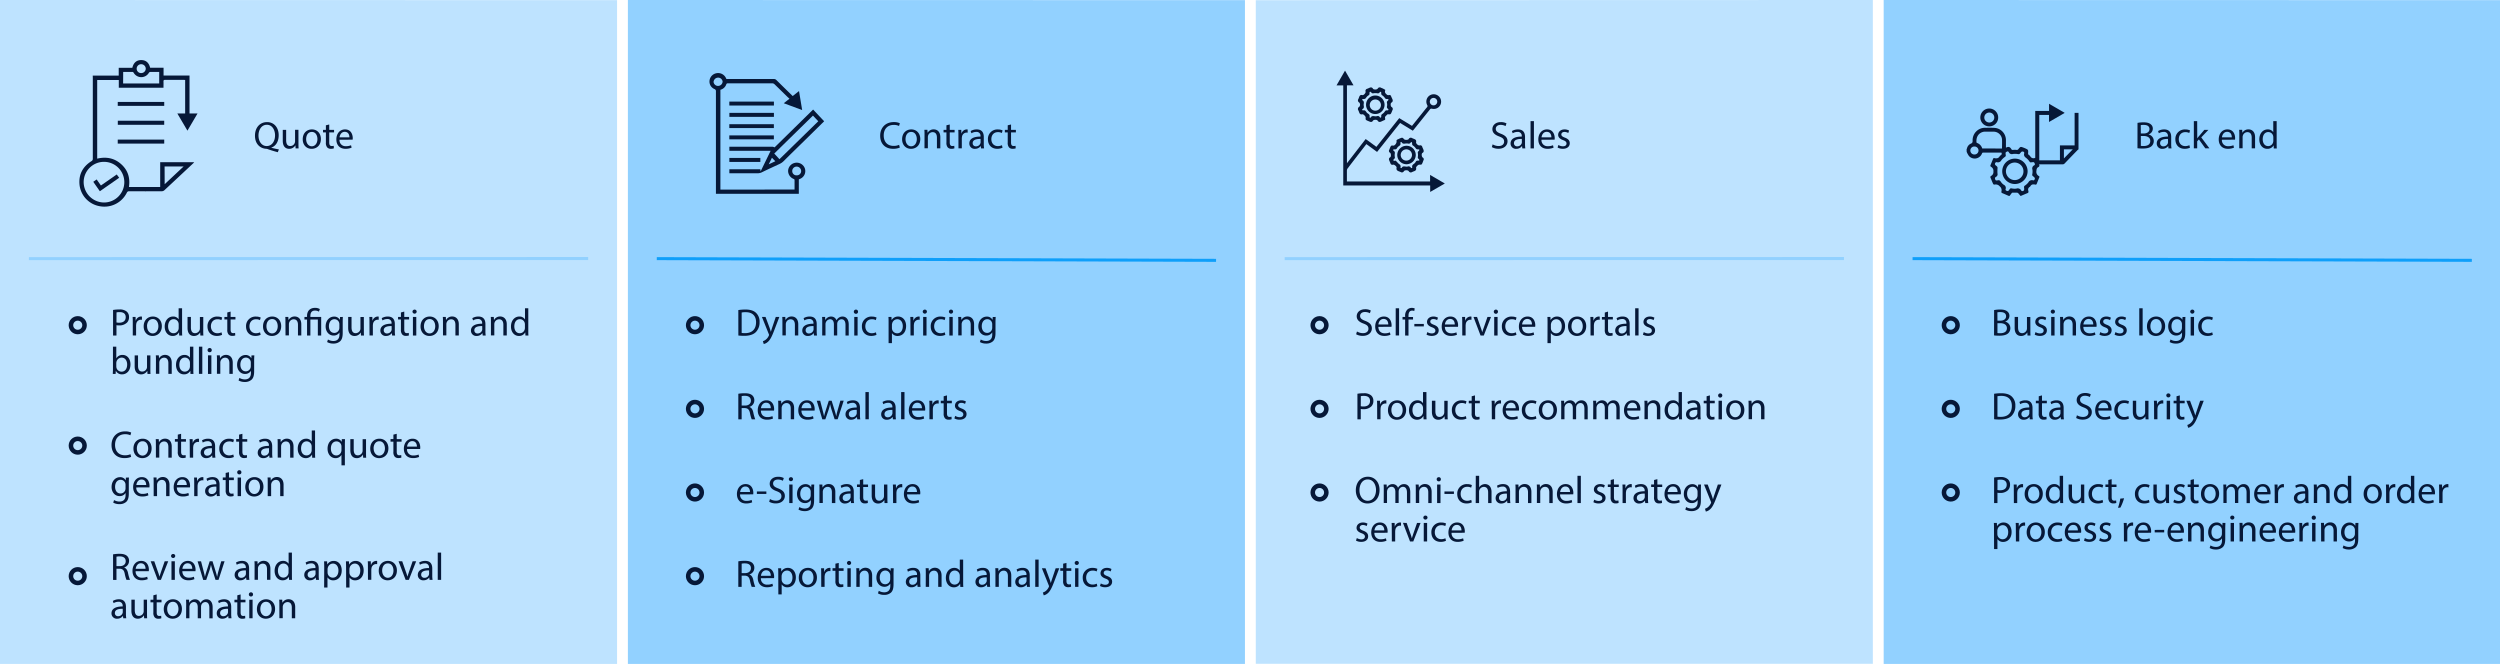 <svg id="Layer_1" data-name="Layer 1" xmlns="http://www.w3.org/2000/svg" viewBox="0 0 1652.87 438.97">
  <defs>
    <style>
      .cls-1{fill:#92d1ff}.cls-2,.cls-4,.cls-6{fill:none}.cls-2{stroke:#0f9ffa}.cls-2,.cls-6{stroke-miterlimit:10;stroke-width:2px}.cls-3{fill:#061838}.cls-4{stroke:#061838;stroke-miterlimit:10;stroke-width:3px}.cls-5{fill:#bee3ff}.cls-6{stroke:#92d1ff}
    </style>
  </defs>
  <path class="cls-1" d="M415.13 0v438.96H823.1V.1L415.13 0z"/>
  <path class="cls-2" d="M434.23 170.99L804 172.13"/>
  <path class="cls-3" d="M594.91 97.57a11.12 11.12 0 0 1-4.52.81c-4.83 0-8.46-3-8.46-8.66 0-5.36 3.63-9 8.94-9a9.23 9.23 0 0 1 4.06.76l-.53 1.81a8 8 0 0 0-3.46-.71c-4 0-6.67 2.56-6.67 7 0 4.19 2.41 6.88 6.57 6.88a8.72 8.72 0 0 0 3.61-.71zM608.44 91.88c0 4.54-3.15 6.52-6.12 6.52-3.33 0-5.89-2.43-5.89-6.32 0-4.11 2.69-6.52 6.09-6.52s5.92 2.56 5.92 6.32zm-9.75.13c0 2.69 1.55 4.72 3.73 4.72s3.73-2 3.73-4.78c0-2.08-1-4.72-3.68-4.72s-3.78 2.44-3.78 4.77zM611.25 89.16c0-1.27 0-2.31-.1-3.32h2l.13 2a4.51 4.51 0 0 1 4.06-2.31c1.71 0 4.35 1 4.35 5.23v7.33h-2.24V91c0-2-.73-3.63-2.84-3.63a3.17 3.17 0 0 0-3 2.28 3.28 3.28 0 0 0-.15 1v7.38h-2.24zM627.93 82.31v3.53h3.2v1.7h-3.2v6.62c0 1.53.44 2.39 1.68 2.39a5.36 5.36 0 0 0 1.3-.15l.1 1.67a5.41 5.41 0 0 1-2 .31 3.12 3.12 0 0 1-2.42-.94 4.57 4.57 0 0 1-.86-3.2v-6.7h-1.9v-1.7h1.9v-3zM633.65 89.67c0-1.45 0-2.69-.1-3.83h2l.08 2.41h.1a3.68 3.68 0 0 1 3.4-2.69 2.56 2.56 0 0 1 .64.07v2.11a3.44 3.44 0 0 0-.77-.08 3.13 3.13 0 0 0-3 2.87 6.44 6.44 0 0 0-.1 1v6.55h-2.21zM648.63 98.12l-.18-1.54h-.08a4.56 4.56 0 0 1-3.75 1.82 3.5 3.5 0 0 1-3.76-3.53c0-3 2.64-4.59 7.39-4.57v-.25a2.53 2.53 0 0 0-2.8-2.84 6.13 6.13 0 0 0-3.2.91l-.5-1.47a7.58 7.58 0 0 1 4-1.09c3.76 0 4.68 2.56 4.68 5v4.6a17.41 17.41 0 0 0 .2 2.94zm-.33-6.27c-2.44 0-5.21.38-5.21 2.77a2 2 0 0 0 2.11 2.13 3.06 3.06 0 0 0 3-2 2.27 2.27 0 0 0 .13-.71zM662.82 97.67a8.3 8.3 0 0 1-3.53.71c-3.71 0-6.12-2.52-6.12-6.27a6.24 6.24 0 0 1 6.6-6.53 7.39 7.39 0 0 1 3.1.64l-.51 1.72a5.23 5.23 0 0 0-2.59-.58c-2.82 0-4.34 2.08-4.34 4.65 0 2.84 1.83 4.59 4.27 4.59a6.34 6.34 0 0 0 2.74-.61zM668.45 82.31v3.53h3.2v1.7h-3.2v6.62c0 1.53.44 2.39 1.68 2.39a5.36 5.36 0 0 0 1.3-.15l.1 1.67a5.41 5.41 0 0 1-2 .31 3.12 3.12 0 0 1-2.42-.94 4.57 4.57 0 0 1-.86-3.2v-6.7h-1.9v-1.7h1.9v-3zM488.14 205a30.8 30.8 0 0 1 4.7-.36c3.18 0 5.44.74 6.93 2.13a7.88 7.88 0 0 1 2.42 6.15 9 9 0 0 1-2.47 6.65c-1.6 1.6-4.24 2.46-7.56 2.46a35.14 35.14 0 0 1-4-.2zm2.21 15.13a14.12 14.12 0 0 0 2.24.13c4.72 0 7.28-2.65 7.28-7.27 0-4-2.25-6.6-6.93-6.6a12.38 12.38 0 0 0-2.59.23zM506.14 209.55l2.7 7.26c.28.82.58 1.78.78 2.52h.05c.23-.74.49-1.68.79-2.57l2.44-7.21h2.36l-3.35 8.76c-1.6 4.22-2.69 6.37-4.22 7.69a6 6 0 0 1-2.74 1.45l-.56-1.88a5.92 5.92 0 0 0 2-1.09 6.72 6.72 0 0 0 1.88-2.49 1.56 1.56 0 0 0 .17-.53 1.87 1.87 0 0 0-.15-.58l-4.54-11.33zM517.29 212.88c0-1.27 0-2.31-.1-3.33h2l.13 2h.05a4.51 4.51 0 0 1 4.06-2.31c1.7 0 4.34 1 4.34 5.23v7.34h-2.23v-7.08c0-2-.74-3.63-2.85-3.63a3.17 3.17 0 0 0-3 2.28 3.25 3.25 0 0 0-.16 1v7.39h-2.23zM538.19 221.84l-.18-1.55h-.08a4.55 4.55 0 0 1-3.76 1.83 3.5 3.5 0 0 1-3.75-3.53c0-3 2.64-4.6 7.38-4.57v-.25a2.53 2.53 0 0 0-2.79-2.85 6.14 6.14 0 0 0-3.2.92l-.51-1.48a7.65 7.65 0 0 1 4-1.09c3.76 0 4.67 2.57 4.67 5v4.59a16.55 16.55 0 0 0 .21 3zm-.33-6.27c-2.44 0-5.21.38-5.21 2.77a2 2 0 0 0 2.11 2.13 3.06 3.06 0 0 0 3-2.06 2.53 2.53 0 0 0 .13-.71zM543.62 212.88c0-1.27 0-2.31-.1-3.33h2l.1 2h.08a4.23 4.23 0 0 1 3.86-2.26 3.65 3.65 0 0 1 3.48 2.46 5 5 0 0 1 1.37-1.59 4.2 4.2 0 0 1 2.72-.87c1.62 0 4 1.07 4 5.33v7.24H559v-7c0-2.36-.86-3.78-2.67-3.78a2.89 2.89 0 0 0-2.64 2 3.77 3.77 0 0 0-.17 1.12v7.59h-2.19v-7.36c0-2-.86-3.38-2.56-3.38a3.33 3.33 0 0 0-3 3.33v7.41h-2.18zM567.28 206.1a1.31 1.31 0 0 1-1.42 1.37 1.33 1.33 0 0 1-1.35-1.37 1.37 1.37 0 0 1 1.4-1.4 1.33 1.33 0 0 1 1.37 1.4zm-2.49 15.74v-12.29H567v12.29zM579.49 221.38a8.14 8.14 0 0 1-3.53.71c-3.7 0-6.12-2.51-6.12-6.27a6.24 6.24 0 0 1 6.61-6.52 7.52 7.52 0 0 1 3.09.63l-.5 1.73a5.16 5.16 0 0 0-2.59-.59c-2.82 0-4.35 2.09-4.35 4.65 0 2.84 1.83 4.6 4.27 4.6a6.31 6.31 0 0 0 2.74-.61zM587.49 213.56c0-1.57 0-2.84-.1-4h2l.1 2.11a4.85 4.85 0 0 1 4.37-2.39c3 0 5.21 2.52 5.21 6.25 0 4.42-2.69 6.6-5.59 6.6a4.3 4.3 0 0 1-3.78-1.93v6.68h-2.21zm2.21 3.28a5.07 5.07 0 0 0 .1.91 3.45 3.45 0 0 0 3.35 2.62c2.36 0 3.73-1.93 3.73-4.75 0-2.46-1.29-4.57-3.65-4.57a3.56 3.56 0 0 0-3.38 2.77 3.47 3.47 0 0 0-.15.91zM601.93 213.39c0-1.45 0-2.7-.1-3.84h2l.07 2.41h.1a3.69 3.69 0 0 1 3.41-2.69 2.41 2.41 0 0 1 .63.08v2.11a2.91 2.91 0 0 0-.76-.08 3.14 3.14 0 0 0-3 2.87 6.33 6.33 0 0 0-.1 1v6.55h-2.21zM612.83 206.1a1.39 1.39 0 0 1-2.77 0 1.36 1.36 0 0 1 1.39-1.4 1.33 1.33 0 0 1 1.38 1.4zm-2.49 15.74v-12.29h2.23v12.29zM625 221.38a8.18 8.18 0 0 1-3.53.71c-3.71 0-6.12-2.51-6.12-6.27a6.24 6.24 0 0 1 6.6-6.52 7.57 7.57 0 0 1 3.1.63l-.51 1.73a5.1 5.1 0 0 0-2.59-.59c-2.82 0-4.34 2.09-4.34 4.65 0 2.84 1.83 4.6 4.26 4.6a6.39 6.39 0 0 0 2.75-.61zM630.14 206.1a1.39 1.39 0 0 1-2.77 0 1.37 1.37 0 0 1 1.4-1.4 1.33 1.33 0 0 1 1.37 1.4zm-2.49 15.74v-12.29h2.24v12.29zM633.59 212.88c0-1.27 0-2.31-.1-3.33h2l.13 2a4.51 4.51 0 0 1 4.06-2.31c1.7 0 4.34 1 4.34 5.23v7.34h-2.23v-7.08c0-2-.74-3.63-2.85-3.63a3.17 3.17 0 0 0-3 2.28 3.26 3.26 0 0 0-.15 1v7.39h-2.24zM658.27 209.55c0 .89-.1 1.88-.1 3.38v7.13c0 2.82-.56 4.55-1.75 5.61a6.52 6.52 0 0 1-4.47 1.48 8 8 0 0 1-4.09-1l.56-1.7a6.89 6.89 0 0 0 3.6 1c2.29 0 4-1.19 4-4.29v-1.37h-.06a4.36 4.36 0 0 1-3.91 2.06c-3 0-5.23-2.59-5.23-6 0-4.17 2.72-6.53 5.54-6.53a4.09 4.09 0 0 1 3.83 2.13h.05l.11-1.85zM656 214.4a3.17 3.17 0 0 0-.13-1 3.22 3.22 0 0 0-3.12-2.37c-2.13 0-3.66 1.81-3.66 4.65 0 2.41 1.22 4.42 3.63 4.42a3.27 3.27 0 0 0 3.1-2.29 3.78 3.78 0 0 0 .18-1.19zM488.14 260.34a23.87 23.87 0 0 1 4.24-.35c2.37 0 3.89.43 5 1.4a4.25 4.25 0 0 1 1.34 3.25 4.49 4.49 0 0 1-3.22 4.36v.08c1.32.46 2.1 1.67 2.51 3.45a27.87 27.87 0 0 0 1.32 4.7H497a22.59 22.59 0 0 1-1.15-4.09c-.5-2.36-1.42-3.25-3.42-3.33h-2.09v7.42h-2.21zm2.21 7.8h2.26c2.36 0 3.86-1.3 3.86-3.25 0-2.21-1.6-3.17-3.93-3.2a9.3 9.3 0 0 0-2.19.2zM503.07 271.49c.05 3 2 4.27 4.22 4.27a8 8 0 0 0 3.4-.64l.38 1.6a9.89 9.89 0 0 1-4.09.76c-3.78 0-6-2.49-6-6.19s2.18-6.63 5.76-6.63c4 0 5.08 3.53 5.08 5.79a10 10 0 0 1-.07 1zm6.55-1.6c0-1.42-.58-3.63-3.09-3.63-2.26 0-3.25 2.08-3.43 3.63zM514.55 268.27c0-1.27 0-2.31-.1-3.33h2l.12 2h.06a4.5 4.5 0 0 1 4.06-2.31c1.7 0 4.34 1 4.34 5.23v7.34h-2.23v-7.09c0-2-.74-3.63-2.85-3.63a3.18 3.18 0 0 0-3 2.29 3 3 0 0 0-.16 1v7.39h-2.23zM529.88 271.49c0 3 2 4.27 4.22 4.27a8 8 0 0 0 3.4-.64l.38 1.6a9.89 9.89 0 0 1-4.09.76c-3.78 0-6-2.49-6-6.19s2.18-6.63 5.76-6.63c4 0 5.08 3.53 5.08 5.79a10 10 0 0 1-.07 1zm6.55-1.6c0-1.42-.58-3.63-3.09-3.63-2.26 0-3.25 2.08-3.43 3.63zM542.25 264.94l1.62 6.25c.36 1.37.69 2.64.92 3.91h.07c.28-1.25.69-2.57 1.1-3.89l2-6.27h1.88l1.9 6.14c.46 1.48.82 2.77 1.1 4h.07a40.22 40.22 0 0 1 .94-4l1.75-6.17h2.21l-4 12.29h-2l-1.88-5.87a40.44 40.44 0 0 1-1.09-4h-.05a38 38 0 0 1-1.12 4.06l-2 5.84h-2L540 264.94zM566.75 277.23l-.18-1.55h-.08a4.57 4.57 0 0 1-3.75 1.83A3.5 3.5 0 0 1 559 274c0-3 2.64-4.6 7.39-4.57v-.26a2.54 2.54 0 0 0-2.8-2.84 6.23 6.23 0 0 0-3.2.91l-.5-1.47a7.61 7.61 0 0 1 4-1.09c3.76 0 4.68 2.56 4.68 5v4.59a17.62 17.62 0 0 0 .2 3zm-.33-6.27c-2.44 0-5.21.38-5.21 2.76a2 2 0 0 0 2.11 2.14 3.05 3.05 0 0 0 3-2.06 2.22 2.22 0 0 0 .13-.71zM572.18 259.2h2.23v18h-2.23zM590.36 277.23l-.18-1.55h-.08a4.57 4.57 0 0 1-3.75 1.83 3.5 3.5 0 0 1-3.76-3.53c0-3 2.64-4.6 7.39-4.57v-.26a2.54 2.54 0 0 0-2.8-2.84 6.17 6.17 0 0 0-3.19.91l-.51-1.47a7.61 7.61 0 0 1 4-1.09c3.76 0 4.68 2.56 4.68 5v4.59a17.62 17.62 0 0 0 .2 3zM590 271c-2.44 0-5.21.38-5.21 2.76a2 2 0 0 0 2.11 2.14 3.05 3.05 0 0 0 3-2.06 2.22 2.22 0 0 0 .13-.71zM595.79 259.2H598v18h-2.24zM603 271.49c.05 3 2 4.27 4.21 4.27a8 8 0 0 0 3.4-.64l.38 1.6a9.83 9.83 0 0 1-4.08.76c-3.79 0-6.05-2.49-6.05-6.19s2.19-6.63 5.77-6.63c4 0 5.08 3.53 5.08 5.79a9.4 9.4 0 0 1-.08 1zm6.55-1.6c0-1.42-.59-3.63-3.1-3.63-2.26 0-3.25 2.08-3.43 3.63zM614.5 268.77c0-1.44 0-2.69-.1-3.83h2l.07 2.41h.1a3.69 3.69 0 0 1 3.41-2.69 2.41 2.41 0 0 1 .63.08v2.1a3.45 3.45 0 0 0-.76-.07 3.13 3.13 0 0 0-3 2.87 6.33 6.33 0 0 0-.1 1v6.55h-2.25zM626.1 261.41v3.53h3.2v1.7h-3.2v6.63c0 1.52.44 2.38 1.68 2.38a4.9 4.9 0 0 0 1.3-.15l.1 1.68a5.44 5.44 0 0 1-2 .3 3.12 3.12 0 0 1-2.42-.94 4.57 4.57 0 0 1-.86-3.2v-6.7H622v-1.7h1.9V262zM631.51 274.94a5.78 5.78 0 0 0 3 .89c1.62 0 2.38-.81 2.38-1.83s-.63-1.65-2.28-2.26c-2.21-.78-3.25-2-3.25-3.47 0-2 1.6-3.61 4.24-3.61a6.22 6.22 0 0 1 3 .76l-.56 1.63a4.72 4.72 0 0 0-2.51-.71c-1.32 0-2.06.76-2.06 1.67s.74 1.47 2.34 2.08c2.13.82 3.22 1.88 3.22 3.71 0 2.16-1.67 3.68-4.59 3.68a7 7 0 0 1-3.46-.84zM489.31 326.88a3.93 3.93 0 0 0 4.22 4.26 8 8 0 0 0 3.4-.63l.38 1.6a10.06 10.06 0 0 1-4.09.76c-3.78 0-6-2.49-6-6.19s2.18-6.63 5.76-6.63c4 0 5.08 3.53 5.08 5.79a10.18 10.18 0 0 1-.07 1zm6.55-1.6c0-1.42-.58-3.63-3.09-3.63-2.26 0-3.25 2.08-3.43 3.63zM506.68 324.92v1.65h-6.27v-1.65zM509.06 329.93a7.84 7.84 0 0 0 4 1.11c2.26 0 3.58-1.19 3.58-2.92s-.92-2.51-3.23-3.4c-2.79-1-4.52-2.44-4.52-4.85 0-2.67 2.21-4.65 5.54-4.65a7.78 7.78 0 0 1 3.78.84l-.61 1.81a6.74 6.74 0 0 0-3.25-.82c-2.34 0-3.22 1.4-3.22 2.57 0 1.6 1 2.38 3.4 3.3 2.89 1.12 4.37 2.51 4.37 5s-2 4.92-6 4.92a8.8 8.8 0 0 1-4.36-1.09zM524.3 316.87a1.39 1.39 0 0 1-2.77 0 1.36 1.36 0 0 1 1.4-1.39 1.33 1.33 0 0 1 1.37 1.39zm-2.49 15.75v-12.29H524v12.29zM538.34 320.33c-.05.89-.1 1.88-.1 3.37v7.14c0 2.82-.56 4.54-1.76 5.61a6.49 6.49 0 0 1-4.46 1.47 7.92 7.92 0 0 1-4.09-1l.56-1.7a7 7 0 0 0 3.6 1c2.29 0 4-1.19 4-4.29v-1.37a4.38 4.38 0 0 1-3.91 2.06c-3.05 0-5.23-2.59-5.23-6 0-4.16 2.72-6.52 5.54-6.52a4.09 4.09 0 0 1 3.83 2.13l.1-1.85zm-2.34 4.85a3.28 3.28 0 0 0-.13-1 3.23 3.23 0 0 0-3.12-2.36c-2.14 0-3.66 1.8-3.66 4.65 0 2.41 1.22 4.42 3.63 4.42a3.27 3.27 0 0 0 3.1-2.29 3.78 3.78 0 0 0 .18-1.19zM541.79 323.65c0-1.27 0-2.31-.1-3.32h2l.12 2h.06a4.51 4.51 0 0 1 4.06-2.31c1.7 0 4.34 1 4.34 5.23v7.34H550v-7.09c0-2-.74-3.63-2.85-3.63a3.17 3.17 0 0 0-3 2.29 3 3 0 0 0-.16 1v7.39h-2.23zM562.68 332.62l-.17-1.55h-.08a4.59 4.59 0 0 1-3.76 1.83 3.51 3.51 0 0 1-3.76-3.53c0-3 2.65-4.6 7.39-4.57v-.26a2.53 2.53 0 0 0-2.79-2.84 6.11 6.11 0 0 0-3.2.91l-.51-1.47a7.65 7.65 0 0 1 4-1.09c3.76 0 4.67 2.56 4.67 5v4.59a16.55 16.55 0 0 0 .21 2.95zm-.33-6.27c-2.43-.06-5.2.38-5.2 2.76a2 2 0 0 0 2.11 2.14 3.06 3.06 0 0 0 3-2.06 2.52 2.52 0 0 0 .12-.71zM570.71 316.8v3.53h3.2V322h-3.2v6.63c0 1.52.43 2.38 1.67 2.38a4.84 4.84 0 0 0 1.3-.15l.1 1.68a5.67 5.67 0 0 1-2 .3 3.09 3.09 0 0 1-2.41-.94 4.52 4.52 0 0 1-.87-3.2V322h-1.9v-1.7h1.9v-2.95zM586.7 329.27c0 1.27 0 2.38.1 3.35h-2l-.12-2h-.05a4.64 4.64 0 0 1-4.07 2.29c-1.93 0-4.24-1.07-4.24-5.39v-7.18h2.24v6.8c0 2.34.71 3.91 2.74 3.91a3.21 3.21 0 0 0 2.94-2 3.17 3.17 0 0 0 .21-1.14v-7.54h2.23zM590.41 324.16c0-1.45 0-2.69-.1-3.83h2l.08 2.41h.1a3.68 3.68 0 0 1 3.4-2.69 2.51 2.51 0 0 1 .64.07v2.11a3.49 3.49 0 0 0-.77-.07 3.13 3.13 0 0 0-3 2.87 6.33 6.33 0 0 0-.1 1v6.55h-2.21zM599.7 326.88c0 3 2 4.26 4.21 4.26a8.06 8.06 0 0 0 3.41-.63l.38 1.6a10.06 10.06 0 0 1-4.09.76c-3.78 0-6-2.49-6-6.19s2.18-6.63 5.76-6.63c4 0 5.08 3.53 5.08 5.79a7.57 7.57 0 0 1-.08 1zm6.55-1.6c0-1.42-.58-3.63-3.1-3.63-2.26 0-3.25 2.08-3.42 3.63zM488.14 371.12a23 23 0 0 1 4.24-.35c2.37 0 3.89.43 5 1.39a4.27 4.27 0 0 1 1.34 3.25 4.5 4.5 0 0 1-3.22 4.37v.08c1.32.45 2.1 1.67 2.51 3.45a27.87 27.87 0 0 0 1.32 4.7H497a22.87 22.87 0 0 1-1.15-4.09c-.5-2.36-1.42-3.25-3.42-3.33h-2.09V388h-2.21zm2.21 7.8h2.26c2.36 0 3.86-1.3 3.86-3.25 0-2.21-1.6-3.18-3.93-3.2a9.3 9.3 0 0 0-2.19.2zM503.07 382.27a3.93 3.93 0 0 0 4.22 4.26 8.17 8.17 0 0 0 3.4-.63l.38 1.6a10.06 10.06 0 0 1-4.09.76c-3.78 0-6-2.49-6-6.2s2.18-6.62 5.76-6.62c4 0 5.08 3.53 5.08 5.79a10.18 10.18 0 0 1-.07 1zm6.55-1.6c0-1.42-.58-3.63-3.09-3.63-2.26 0-3.25 2.08-3.43 3.63zM514.55 379.73c0-1.58 0-2.85-.1-4h2l.1 2.1h.06a4.83 4.83 0 0 1 4.36-2.38c3 0 5.21 2.51 5.21 6.24 0 4.42-2.69 6.61-5.59 6.61a4.32 4.32 0 0 1-3.78-1.93V393h-2.21zm2.21 3.27a5.18 5.18 0 0 0 .1.92 3.44 3.44 0 0 0 3.35 2.61c2.36 0 3.73-1.93 3.73-4.74 0-2.47-1.29-4.58-3.65-4.58a3.57 3.57 0 0 0-3.38 2.77 3.47 3.47 0 0 0-.15.92zM540.12 381.76c0 4.54-3.15 6.53-6.12 6.53-3.33 0-5.89-2.44-5.89-6.33 0-4.11 2.69-6.52 6.09-6.52s5.92 2.56 5.92 6.32zm-9.75.13c0 2.69 1.54 4.72 3.73 4.72s3.73-2 3.73-4.77c0-2.09-1-4.73-3.68-4.73s-3.78 2.44-3.78 4.78zM542.93 379.55c0-1.45 0-2.69-.1-3.83h2l.07 2.41h.1a3.69 3.69 0 0 1 3.41-2.69 2.43 2.43 0 0 1 .63.07v2.11a3.41 3.41 0 0 0-.76-.08 3.14 3.14 0 0 0-3 2.87 6.44 6.44 0 0 0-.1 1V388h-2.21zM554.54 372.19v3.53h3.19v1.7h-3.19V384c0 1.53.43 2.39 1.67 2.39a4.9 4.9 0 0 0 1.3-.15l.1 1.67a5.41 5.41 0 0 1-2 .31 3.12 3.12 0 0 1-2.42-.94 4.57 4.57 0 0 1-.86-3.2v-6.7h-1.9v-1.7h1.9v-3zM562.74 372.26a1.39 1.39 0 0 1-2.77 0 1.36 1.36 0 0 1 1.39-1.39 1.33 1.33 0 0 1 1.38 1.39zM560.25 388v-12.28h2.23V388zM566.19 379c0-1.27 0-2.31-.1-3.32h2l.12 2a4.53 4.53 0 0 1 4.07-2.31c1.7 0 4.34 1 4.34 5.23v7.4h-2.24v-7.09c0-2-.73-3.63-2.84-3.63a3.19 3.19 0 0 0-3 2.29 3.26 3.26 0 0 0-.15 1V388h-2.23zM590.87 375.72c0 .89-.11 1.88-.11 3.37v7.14c0 2.82-.55 4.54-1.75 5.61a6.49 6.49 0 0 1-4.47 1.47 7.91 7.91 0 0 1-4.08-1l.55-1.7a7.06 7.06 0 0 0 3.61 1c2.29 0 4-1.19 4-4.29v-1.42h-.05a4.4 4.4 0 0 1-3.91 2.05c-3 0-5.23-2.58-5.23-6 0-4.16 2.72-6.52 5.53-6.52a4.08 4.08 0 0 1 3.84 2.13l.1-1.85zm-2.31 4.85a3.28 3.28 0 0 0-.13-1 3.23 3.23 0 0 0-3.12-2.36c-2.14 0-3.66 1.8-3.66 4.65 0 2.41 1.22 4.41 3.63 4.41a3.27 3.27 0 0 0 3.1-2.28 4.09 4.09 0 0 0 .18-1.19zM606.66 388l-.18-1.55h-.08a4.57 4.57 0 0 1-3.75 1.83 3.51 3.51 0 0 1-3.76-3.53c0-3 2.64-4.6 7.39-4.57v-.26a2.54 2.54 0 0 0-2.8-2.84 6.13 6.13 0 0 0-3.2.91l-.5-1.47a7.58 7.58 0 0 1 4-1.09c3.76 0 4.68 2.56 4.68 5v4.6a17.62 17.62 0 0 0 .2 2.95zm-.33-6.28c-2.44-.05-5.21.39-5.21 2.77a2 2 0 0 0 2.11 2.13 3.06 3.06 0 0 0 3-2.05 2.22 2.22 0 0 0 .13-.71zM612.09 379c0-1.27 0-2.31-.1-3.32h2l.13 2a4.51 4.51 0 0 1 4.06-2.31c1.7 0 4.34 1 4.34 5.23v7.4h-2.23v-7.09c0-2-.74-3.63-2.85-3.63a3.17 3.17 0 0 0-3 2.29 3 3 0 0 0-.16 1V388h-2.23zM636.79 370v14.85c0 1.09 0 2.34.11 3.18h-2l-.1-2.14a4.57 4.57 0 0 1-4.19 2.42c-3 0-5.26-2.52-5.26-6.25 0-4.09 2.52-6.6 5.51-6.6a4.12 4.12 0 0 1 3.71 1.88V370zm-2.23 10.74a4.29 4.29 0 0 0-.1-.94 3.29 3.29 0 0 0-3.23-2.59c-2.31 0-3.68 2-3.68 4.75 0 2.49 1.22 4.54 3.63 4.54a3.37 3.37 0 0 0 3.28-2.66 4.25 4.25 0 0 0 .1-1zM652.69 388l-.18-1.55h-.08a4.58 4.58 0 0 1-3.76 1.83 3.5 3.5 0 0 1-3.75-3.53c0-3 2.64-4.6 7.39-4.57v-.26a2.54 2.54 0 0 0-2.8-2.84 6.13 6.13 0 0 0-3.2.91l-.5-1.47a7.58 7.58 0 0 1 4-1.09c3.76 0 4.67 2.56 4.67 5v4.6a17.55 17.55 0 0 0 .21 2.95zm-.33-6.28c-2.44-.05-5.21.39-5.21 2.77a2 2 0 0 0 2.11 2.13 3.06 3.06 0 0 0 3-2.05 2.22 2.22 0 0 0 .13-.71zM658.12 379c0-1.27 0-2.31-.1-3.32h2l.12 2h.06a4.51 4.51 0 0 1 4.06-2.31c1.7 0 4.34 1 4.34 5.23v7.4h-2.23v-7.09c0-2-.74-3.63-2.85-3.63a3.17 3.17 0 0 0-3 2.29 3 3 0 0 0-.16 1V388h-2.23zM679 388l-.17-1.55h-.08a4.59 4.59 0 0 1-3.76 1.83 3.5 3.5 0 0 1-3.75-3.53c0-3 2.64-4.6 7.38-4.57v-.26a2.53 2.53 0 0 0-2.79-2.84 6.11 6.11 0 0 0-3.2.91l-.51-1.47a7.65 7.65 0 0 1 4-1.09c3.76 0 4.67 2.56 4.67 5v4.6a16.55 16.55 0 0 0 .21 2.95zm-.33-6.28c-2.43-.05-5.2.39-5.2 2.77a2 2 0 0 0 2.11 2.13 3.06 3.06 0 0 0 3-2.05 2.52 2.52 0 0 0 .12-.71zM684.45 370h2.23v18h-2.23zM691.25 375.72l2.69 7.26c.28.81.59 1.78.79 2.51.23-.73.48-1.67.79-2.56l2.43-7.21h2.37l-3.32 8.76c-1.6 4.21-2.69 6.37-4.21 7.69a6.08 6.08 0 0 1-2.74 1.45l-.56-1.88a6.07 6.07 0 0 0 2-1.09 6.78 6.78 0 0 0 1.88-2.49 1.67 1.67 0 0 0 .18-.54 2 2 0 0 0-.15-.58l-4.55-11.32zM705.09 372.19v3.53h3.2v1.7h-3.2V384c0 1.53.43 2.39 1.67 2.39a4.84 4.84 0 0 0 1.3-.15l.1 1.67a5.41 5.41 0 0 1-2 .31 3.09 3.09 0 0 1-2.41-.94 4.52 4.52 0 0 1-.87-3.2v-6.7H701v-1.7h1.9v-3zM713.29 372.26a1.39 1.39 0 0 1-2.77 0 1.36 1.36 0 0 1 1.4-1.39 1.33 1.33 0 0 1 1.37 1.39zM710.8 388v-12.28h2.2V388zM725.5 387.55a8.3 8.3 0 0 1-3.53.71c-3.71 0-6.12-2.51-6.12-6.27a6.24 6.24 0 0 1 6.6-6.53 7.39 7.39 0 0 1 3.1.64l-.51 1.72a5.23 5.23 0 0 0-2.59-.58c-2.82 0-4.34 2.08-4.34 4.65 0 2.84 1.83 4.59 4.27 4.59a6.34 6.34 0 0 0 2.74-.61zM727.81 385.72a5.87 5.87 0 0 0 2.94.89c1.63 0 2.39-.81 2.39-1.83s-.63-1.65-2.28-2.26c-2.21-.79-3.25-2-3.25-3.48 0-2 1.6-3.6 4.24-3.6a6.11 6.11 0 0 1 3 .76l-.56 1.62a4.81 4.81 0 0 0-2.51-.71c-1.32 0-2.06.76-2.06 1.68s.74 1.47 2.34 2.08c2.13.81 3.22 1.88 3.22 3.71 0 2.16-1.68 3.68-4.6 3.68a7 7 0 0 1-3.45-.84z"/>
  <circle class="cls-4" cx="459.48" cy="215" r="4.5"/>
  <circle class="cls-4" cx="459.48" cy="270.31" r="4.5"/>
  <circle class="cls-4" cx="459.48" cy="325.62" r="4.5"/>
  <circle class="cls-4" cx="459.48" cy="380.93" r="4.5"/>
  <path class="cls-1" d="M1245.39 0v438.96h407.97V.1L1245.39 0z"/>
  <path class="cls-2" d="M1264.49 170.99l369.77 1.14"/>
  <path class="cls-3" d="M1413.21 81.24a21.49 21.49 0 0 1 4-.36c2.21 0 3.63.39 4.7 1.25a3.57 3.57 0 0 1 1.42 3 4.07 4.07 0 0 1-2.89 3.76 4.41 4.41 0 0 1 3.53 4.29 4.64 4.64 0 0 1-1.45 3.43c-1.19 1.09-3.12 1.6-5.92 1.6a24 24 0 0 1-3.42-.21zm2.2 7h2c2.34 0 3.71-1.22 3.71-2.87 0-2-1.53-2.79-3.76-2.79a9.31 9.31 0 0 0-2 .15zm0 8.2a12.8 12.8 0 0 0 1.86.1c2.28 0 4.39-.84 4.39-3.33 0-2.33-2-3.3-4.42-3.3h-1.83zM1433.69 98.12l-.17-1.54h-.08a4.58 4.58 0 0 1-3.76 1.82 3.49 3.49 0 0 1-3.75-3.53c0-3 2.64-4.59 7.38-4.57v-.25a2.53 2.53 0 0 0-2.79-2.84 6.11 6.11 0 0 0-3.2.91l-.51-1.47a7.65 7.65 0 0 1 4-1.09c3.76 0 4.67 2.56 4.67 5v4.6a16.37 16.37 0 0 0 .21 2.94zm-.33-6.27c-2.43 0-5.2.38-5.2 2.77a2 2 0 0 0 2.11 2.13 3.06 3.06 0 0 0 3-2 2.58 2.58 0 0 0 .12-.71zM1447.89 97.67a8.33 8.33 0 0 1-3.53.71c-3.71 0-6.12-2.52-6.12-6.27a6.24 6.24 0 0 1 6.6-6.53 7.39 7.39 0 0 1 3.1.64l-.51 1.72a5.23 5.23 0 0 0-2.59-.58c-2.82 0-4.34 2.08-4.34 4.65 0 2.84 1.83 4.59 4.26 4.59a6.39 6.39 0 0 0 2.75-.61zM1452.71 91.47c.31-.43.74-1 1.09-1.39l3.61-4.24h2.69l-4.75 5 5.41 7.23h-2.72l-4.24-5.89-1.14 1.27v4.62h-2.21v-18h2.21zM1469 92.39a3.93 3.93 0 0 0 4.22 4.26 8.17 8.17 0 0 0 3.4-.63l.38 1.6a10 10 0 0 1-4.09.76c-3.78 0-6-2.49-6-6.2s2.18-6.62 5.76-6.62c4 0 5.08 3.53 5.08 5.79a10.18 10.18 0 0 1-.07 1zm6.55-1.6c0-1.43-.58-3.63-3.09-3.63-2.26 0-3.25 2.08-3.43 3.63zM1480.51 89.16c0-1.27 0-2.31-.1-3.32h2l.13 2a4.51 4.51 0 0 1 4.06-2.31c1.7 0 4.34 1 4.34 5.23v7.33h-2.23V91c0-2-.74-3.63-2.85-3.63a3.17 3.17 0 0 0-3 2.28 3 3 0 0 0-.16 1v7.38h-2.23zM1505.21 80.1V95c0 1.09 0 2.34.1 3.17h-2l-.1-2.13a4.56 4.56 0 0 1-4.21 2.36c-3 0-5.26-2.51-5.26-6.24 0-4.09 2.52-6.6 5.51-6.6a4.11 4.11 0 0 1 3.71 1.87V80.1zM1503 90.84a4.29 4.29 0 0 0-.1-.94 3.29 3.29 0 0 0-3.23-2.59c-2.31 0-3.68 2-3.68 4.75 0 2.48 1.22 4.54 3.63 4.54a3.36 3.36 0 0 0 3.28-2.67 4.1 4.1 0 0 0 .1-1zM1318.4 205a20.86 20.86 0 0 1 4-.36c2.21 0 3.63.38 4.7 1.24a3.59 3.59 0 0 1 1.42 3 4.05 4.05 0 0 1-2.9 3.75 4.42 4.42 0 0 1 3.53 4.3 4.59 4.59 0 0 1-1.44 3.42c-1.2 1.09-3.13 1.6-5.92 1.6a26.35 26.35 0 0 1-3.43-.2zm2.21 7h2c2.33 0 3.71-1.22 3.71-2.87 0-2-1.53-2.79-3.76-2.79a10.08 10.08 0 0 0-2 .15zm0 8.2a11.23 11.23 0 0 0 1.86.11c2.28 0 4.39-.84 4.39-3.33 0-2.34-2-3.3-4.42-3.3h-1.83zM1342.37 218.49c0 1.27 0 2.39.1 3.35h-2l-.12-2h-.06a4.61 4.61 0 0 1-4.06 2.29c-1.93 0-4.24-1.07-4.24-5.38v-7.19h2.24v6.81c0 2.33.71 3.91 2.74 3.91a3.22 3.22 0 0 0 2.94-2 3.17 3.17 0 0 0 .21-1.14v-7.54h2.23zM1345.77 219.56a5.88 5.88 0 0 0 3 .88c1.62 0 2.38-.81 2.38-1.82s-.63-1.65-2.28-2.26c-2.21-.79-3.25-2-3.25-3.48 0-2 1.6-3.61 4.24-3.61a6.19 6.19 0 0 1 3 .76l-.56 1.63a4.72 4.72 0 0 0-2.51-.71c-1.32 0-2.06.76-2.06 1.67s.74 1.48 2.34 2.09c2.13.81 3.22 1.87 3.22 3.7 0 2.16-1.67 3.68-4.59 3.68a7.13 7.13 0 0 1-3.46-.83zM1358.62 206.1a1.39 1.39 0 0 1-2.77 0 1.37 1.37 0 0 1 1.4-1.4 1.33 1.33 0 0 1 1.37 1.4zm-2.49 15.74v-12.29h2.24v12.29zM1362.07 212.88c0-1.27 0-2.31-.1-3.33h2l.13 2h.05a4.51 4.51 0 0 1 4.06-2.31c1.7 0 4.34 1 4.34 5.23v7.34h-2.23v-7.08c0-2-.74-3.63-2.85-3.63a3.17 3.17 0 0 0-3 2.28 3.26 3.26 0 0 0-.15 1v7.39h-2.24zM1377.41 216.1c0 3 2 4.27 4.21 4.27a8 8 0 0 0 3.4-.64l.38 1.6a9.83 9.83 0 0 1-4.08.76c-3.79 0-6-2.48-6-6.19s2.19-6.63 5.77-6.63c4 0 5.08 3.53 5.08 5.79a9.4 9.4 0 0 1-.08 1zm6.55-1.6c0-1.42-.59-3.63-3.1-3.63-2.26 0-3.25 2.08-3.43 3.63zM1388.58 219.56a5.87 5.87 0 0 0 2.94.88c1.63 0 2.39-.81 2.39-1.82s-.64-1.65-2.29-2.26c-2.21-.79-3.25-2-3.25-3.48 0-2 1.6-3.61 4.24-3.61a6.23 6.23 0 0 1 3 .76l-.56 1.63a4.76 4.76 0 0 0-2.52-.71c-1.32 0-2 .76-2 1.67s.73 1.48 2.33 2.09c2.14.81 3.23 1.87 3.23 3.7 0 2.16-1.68 3.68-4.6 3.68a7.09 7.09 0 0 1-3.45-.83zM1398.63 219.56a5.88 5.88 0 0 0 2.95.88c1.62 0 2.38-.81 2.38-1.82s-.63-1.65-2.28-2.26c-2.21-.79-3.25-2-3.25-3.48 0-2 1.6-3.61 4.24-3.61a6.22 6.22 0 0 1 3 .76l-.56 1.63a4.72 4.72 0 0 0-2.51-.71c-1.32 0-2.06.76-2.06 1.67s.74 1.48 2.34 2.09c2.13.81 3.22 1.87 3.22 3.7 0 2.16-1.67 3.68-4.59 3.68a7.13 7.13 0 0 1-3.46-.83zM1414.37 203.81h2.24v18h-2.24zM1431.48 215.59c0 4.55-3.15 6.53-6.12 6.53-3.32 0-5.89-2.44-5.89-6.32 0-4.12 2.69-6.53 6.1-6.53s5.91 2.57 5.91 6.32zm-9.75.13c0 2.69 1.55 4.72 3.74 4.72s3.73-2 3.73-4.77c0-2.08-1-4.72-3.68-4.72s-3.79 2.44-3.79 4.77zM1444.89 209.55c-.05.89-.1 1.88-.1 3.38v7.13c0 2.82-.56 4.55-1.75 5.61a6.52 6.52 0 0 1-4.47 1.48 7.92 7.92 0 0 1-4.09-1l.56-1.7a6.89 6.89 0 0 0 3.6 1c2.29 0 4-1.19 4-4.29v-1.37a4.36 4.36 0 0 1-3.91 2.06c-3 0-5.23-2.59-5.23-6 0-4.17 2.72-6.53 5.54-6.53a4.09 4.09 0 0 1 3.83 2.13l.1-1.85zm-2.31 4.85a3.17 3.17 0 0 0-.13-1 3.22 3.22 0 0 0-3.12-2.37c-2.13 0-3.66 1.81-3.66 4.65 0 2.41 1.22 4.42 3.63 4.42a3.27 3.27 0 0 0 3.1-2.29 3.78 3.78 0 0 0 .18-1.19zM1450.83 206.1a1.39 1.39 0 0 1-2.77 0 1.37 1.37 0 0 1 1.4-1.4 1.33 1.33 0 0 1 1.37 1.4zm-2.49 15.74v-12.29h2.24v12.29zM1463 221.38a8.14 8.14 0 0 1-3.53.71c-3.71 0-6.12-2.51-6.12-6.27a6.24 6.24 0 0 1 6.6-6.52 7.57 7.57 0 0 1 3.1.63l-.51 1.73a5.1 5.1 0 0 0-2.59-.59c-2.81 0-4.34 2.09-4.34 4.65 0 2.84 1.83 4.6 4.27 4.6a6.31 6.31 0 0 0 2.74-.61zM1318.4 260.34a32.23 32.23 0 0 1 4.7-.35c3.17 0 5.43.73 6.93 2.13a7.87 7.87 0 0 1 2.41 6.15 9.06 9.06 0 0 1-2.46 6.65c-1.6 1.6-4.24 2.46-7.57 2.46a35.08 35.08 0 0 1-4-.2zm2.21 15.14a14.28 14.28 0 0 0 2.24.12c4.72 0 7.28-2.64 7.28-7.26 0-4-2.26-6.6-6.93-6.6a12.38 12.38 0 0 0-2.59.23zM1342 277.23l-.18-1.55h-.07a4.61 4.61 0 0 1-3.76 1.83 3.5 3.5 0 0 1-3.76-3.53c0-3 2.64-4.6 7.39-4.57v-.26a2.53 2.53 0 0 0-2.79-2.84 6.17 6.17 0 0 0-3.2.91l-.51-1.47a7.62 7.62 0 0 1 4-1.09c3.75 0 4.67 2.56 4.67 5v4.59a17.62 17.62 0 0 0 .2 3zm-.33-6.27c-2.44 0-5.21.38-5.21 2.76a2 2 0 0 0 2.11 2.14 3.05 3.05 0 0 0 3-2.06 2.22 2.22 0 0 0 .13-.71zM1350.06 261.41v3.53h3.2v1.7h-3.2v6.63c0 1.52.43 2.38 1.68 2.38a4.81 4.81 0 0 0 1.29-.15l.1 1.68a5.4 5.4 0 0 1-2 .3 3.1 3.1 0 0 1-2.41-.94 4.57 4.57 0 0 1-.86-3.2v-6.7H1346v-1.7h1.91V262zM1362.58 277.23l-.18-1.55h-.07a4.61 4.61 0 0 1-3.76 1.83 3.5 3.5 0 0 1-3.76-3.53c0-3 2.64-4.6 7.39-4.57v-.26a2.53 2.53 0 0 0-2.79-2.84 6.17 6.17 0 0 0-3.2.91l-.51-1.47a7.62 7.62 0 0 1 4-1.09c3.75 0 4.67 2.56 4.67 5v4.59a17.62 17.62 0 0 0 .2 3zm-.33-6.27c-2.44 0-5.21.38-5.21 2.76a2 2 0 0 0 2.11 2.14 3.05 3.05 0 0 0 3-2.06 2.22 2.22 0 0 0 .13-.71zM1373.16 274.54a7.86 7.86 0 0 0 4 1.11c2.26 0 3.58-1.19 3.58-2.92s-.92-2.51-3.23-3.4c-2.79-1-4.52-2.44-4.52-4.85 0-2.66 2.21-4.64 5.54-4.64a7.79 7.79 0 0 1 3.78.83l-.61 1.81a6.74 6.74 0 0 0-3.25-.82c-2.34 0-3.22 1.4-3.22 2.57 0 1.6 1 2.39 3.4 3.3 2.89 1.12 4.37 2.51 4.37 5s-2 4.92-6 4.92a8.8 8.8 0 0 1-4.36-1.09zM1387.31 271.49c0 3 2 4.27 4.21 4.27a8 8 0 0 0 3.4-.64l.38 1.6a9.83 9.83 0 0 1-4.08.76c-3.79 0-6-2.49-6-6.19s2.19-6.63 5.77-6.63c4 0 5.08 3.53 5.08 5.79a9.4 9.4 0 0 1-.08 1zm6.55-1.6c0-1.42-.59-3.63-3.1-3.63-2.26 0-3.25 2.08-3.43 3.63zM1407.54 276.77a8.14 8.14 0 0 1-3.53.71c-3.7 0-6.12-2.51-6.12-6.27a6.24 6.24 0 0 1 6.61-6.52 7.52 7.52 0 0 1 3.09.63l-.51 1.73a5.09 5.09 0 0 0-2.58-.59c-2.82 0-4.35 2.09-4.35 4.65 0 2.84 1.83 4.6 4.27 4.6a6.31 6.31 0 0 0 2.74-.61zM1420.44 273.88c0 1.27 0 2.38.1 3.35h-2l-.13-2a4.62 4.62 0 0 1-4.06 2.29c-1.93 0-4.24-1.07-4.24-5.38v-7.19h2.23v6.8c0 2.34.72 3.91 2.75 3.91a3.22 3.22 0 0 0 2.94-2 3.17 3.17 0 0 0 .21-1.14v-7.54h2.23zM1424.15 268.77c0-1.44 0-2.69-.11-3.83h2l.08 2.41h.1a3.68 3.68 0 0 1 3.4-2.69 2.41 2.41 0 0 1 .63.08v2.1a3.33 3.33 0 0 0-.76-.07 3.13 3.13 0 0 0-3 2.87 6.26 6.26 0 0 0-.11 1v6.55h-2.2zM1435 261.49a1.39 1.39 0 0 1-2.77 0 1.36 1.36 0 0 1 1.4-1.4 1.33 1.33 0 0 1 1.37 1.4zm-2.49 15.74v-12.29h2.23v12.29zM1441.18 261.41v3.53h3.2v1.7h-3.2v6.63c0 1.52.43 2.38 1.68 2.38a4.81 4.81 0 0 0 1.29-.15l.1 1.68a5.4 5.4 0 0 1-2 .3 3.09 3.09 0 0 1-2.41-.94 4.57 4.57 0 0 1-.86-3.2v-6.7h-1.91v-1.7h1.93V262zM1447.93 264.94l2.69 7.26c.28.81.59 1.78.79 2.52.23-.74.49-1.68.79-2.57l2.44-7.21h2.36l-3.35 8.76c-1.6 4.21-2.69 6.37-4.22 7.69a6 6 0 0 1-2.74 1.45l-.56-1.88a5.92 5.92 0 0 0 2-1.09 6.8 6.8 0 0 0 1.88-2.49 1.63 1.63 0 0 0 .17-.53 2 2 0 0 0-.15-.59l-4.54-11.32zM1318.4 315.71a25.46 25.46 0 0 1 4.24-.33 7 7 0 0 1 4.8 1.42 4.6 4.6 0 0 1 1.5 3.58 5.06 5.06 0 0 1-1.32 3.66 7.1 7.1 0 0 1-5.23 1.87 7.48 7.48 0 0 1-1.78-.15v6.86h-2.21zm2.21 8.25a7.24 7.24 0 0 0 1.83.18c2.67 0 4.29-1.3 4.29-3.66s-1.6-3.35-4-3.35a8.76 8.76 0 0 0-2.08.18zM1331.43 324.16c0-1.45 0-2.69-.1-3.83h2l.08 2.41h.1a3.68 3.68 0 0 1 3.4-2.69 2.51 2.51 0 0 1 .64.07v2.11a3.49 3.49 0 0 0-.77-.07 3.13 3.13 0 0 0-3 2.87 6.33 6.33 0 0 0-.1 1v6.55h-2.21zM1350.6 326.37c0 4.55-3.15 6.53-6.12 6.53-3.33 0-5.89-2.44-5.89-6.33 0-4.11 2.69-6.52 6.09-6.52s5.92 2.56 5.92 6.32zm-9.75.13c0 2.69 1.55 4.72 3.73 4.72s3.73-2 3.73-4.77c0-2.08-1-4.73-3.68-4.73s-3.78 2.44-3.78 4.78zM1364 314.59v14.85c0 1.1 0 2.34.1 3.18h-2l-.1-2.14a4.53 4.53 0 0 1-4.19 2.42c-3 0-5.25-2.52-5.25-6.25 0-4.09 2.51-6.6 5.51-6.6a4.11 4.11 0 0 1 3.7 1.88v-7.34zm-2.24 10.74a3.76 3.76 0 0 0-.1-.94 3.29 3.29 0 0 0-3.22-2.59c-2.31 0-3.68 2-3.68 4.75 0 2.49 1.21 4.54 3.63 4.54a3.35 3.35 0 0 0 3.27-2.66 3.75 3.75 0 0 0 .1-1zM1378 329.27c0 1.27 0 2.38.1 3.35h-2l-.13-2a4.62 4.62 0 0 1-4.06 2.29c-1.93 0-4.24-1.07-4.24-5.39v-7.18h2.23v6.8c0 2.34.71 3.91 2.74 3.91a3.24 3.24 0 0 0 2.95-2 3.17 3.17 0 0 0 .2-1.14v-7.54h2.21zM1390.48 332.16a8.3 8.3 0 0 1-3.53.71c-3.7 0-6.12-2.51-6.12-6.27a6.25 6.25 0 0 1 6.61-6.53 7.34 7.34 0 0 1 3.09.64l-.5 1.73a5.16 5.16 0 0 0-2.59-.59c-2.82 0-4.35 2.08-4.35 4.65 0 2.84 1.83 4.59 4.27 4.59a6.31 6.31 0 0 0 2.74-.61zM1396.12 316.8v3.53h3.2V322h-3.2v6.63c0 1.52.43 2.38 1.67 2.38a4.84 4.84 0 0 0 1.3-.15l.1 1.68a5.67 5.67 0 0 1-2 .3 3.09 3.09 0 0 1-2.41-.94 4.52 4.52 0 0 1-.87-3.2V322H1392v-1.7h1.9v-2.95zM1400.31 335.74a36.38 36.38 0 0 0 1.52-6.07l2.49-.25a31.52 31.52 0 0 1-2.41 6.17zM1421.15 332.16a8.3 8.3 0 0 1-3.53.71c-3.71 0-6.12-2.51-6.12-6.27a6.25 6.25 0 0 1 6.6-6.53 7.39 7.39 0 0 1 3.1.64l-.51 1.73a5.1 5.1 0 0 0-2.59-.59c-2.81 0-4.34 2.08-4.34 4.65 0 2.84 1.83 4.59 4.27 4.59a6.34 6.34 0 0 0 2.74-.61zM1434.05 329.27c0 1.27 0 2.38.1 3.35h-2l-.13-2a4.62 4.62 0 0 1-4.06 2.29c-1.93 0-4.24-1.07-4.24-5.39v-7.18h2.23v6.8c0 2.34.71 3.91 2.74 3.91a3.24 3.24 0 0 0 2.95-2 3.17 3.17 0 0 0 .2-1.14v-7.54h2.24zM1437.45 330.33a5.87 5.87 0 0 0 2.94.89c1.63 0 2.39-.81 2.39-1.83s-.63-1.65-2.28-2.26c-2.21-.78-3.25-2-3.25-3.48 0-2 1.6-3.6 4.24-3.6a6.11 6.11 0 0 1 3 .76l-.56 1.63a4.71 4.71 0 0 0-2.51-.72c-1.32 0-2.06.77-2.06 1.68s.74 1.47 2.33 2.08c2.14.81 3.23 1.88 3.23 3.71 0 2.16-1.68 3.68-4.6 3.68a7 7 0 0 1-3.45-.84zM1450.5 316.8v3.53h3.2V322h-3.2v6.63c0 1.52.43 2.38 1.67 2.38a4.84 4.84 0 0 0 1.3-.15l.1 1.68a5.67 5.67 0 0 1-2 .3 3.09 3.09 0 0 1-2.41-.94 4.53 4.53 0 0 1-.86-3.2V322h-1.91v-1.7h1.91v-2.95zM1467.18 326.37c0 4.55-3.15 6.53-6.12 6.53-3.33 0-5.89-2.44-5.89-6.33 0-4.11 2.69-6.52 6.09-6.52s5.92 2.56 5.92 6.32zm-9.75.13c0 2.69 1.55 4.72 3.73 4.72s3.73-2 3.73-4.77c0-2.08-1-4.73-3.68-4.73s-3.78 2.44-3.78 4.78zM1470 323.65c0-1.27 0-2.31-.1-3.32h1.95l.1 2h.08a4.23 4.23 0 0 1 3.86-2.26 3.64 3.64 0 0 1 3.48 2.46h.05a5.08 5.08 0 0 1 1.37-1.6 4.17 4.17 0 0 1 2.71-.86c1.63 0 4 1.07 4 5.33v7.24h-2.18v-7c0-2.36-.86-3.78-2.67-3.78a2.89 2.89 0 0 0-2.64 2 3.7 3.7 0 0 0-.18 1.12v7.59h-2.18v-7.37c0-1.95-.86-3.37-2.56-3.37a3 3 0 0 0-2.77 2.23 3 3 0 0 0-.18 1.09v7.42H1470zM1492.41 326.88c.06 3 2 4.26 4.22 4.26a8 8 0 0 0 3.4-.63l.38 1.6a10 10 0 0 1-4.08.76c-3.79 0-6-2.49-6-6.19s2.19-6.63 5.77-6.63c4 0 5.07 3.53 5.07 5.79a10.18 10.18 0 0 1-.07 1zm6.56-1.6c0-1.42-.59-3.63-3.1-3.63-2.26 0-3.25 2.08-3.43 3.63zM1503.89 324.16c0-1.45 0-2.69-.1-3.83h2l.08 2.41h.1a3.69 3.69 0 0 1 3.4-2.69 2.46 2.46 0 0 1 .64.07v2.11a3.45 3.45 0 0 0-.76-.07 3.13 3.13 0 0 0-3 2.87 6.33 6.33 0 0 0-.1 1v6.55h-2.21zM1524.38 332.62l-.18-1.55h-.08a4.57 4.57 0 0 1-3.75 1.83 3.51 3.51 0 0 1-3.76-3.53c0-3 2.64-4.6 7.39-4.57v-.26a2.53 2.53 0 0 0-2.79-2.84 6.08 6.08 0 0 0-3.2.91l-.51-1.47a7.62 7.62 0 0 1 4-1.09c3.75 0 4.67 2.56 4.67 5v4.59a17.62 17.62 0 0 0 .2 2.95zm-.33-6.27c-2.44-.06-5.21.38-5.21 2.76a2 2 0 0 0 2.11 2.14 3.05 3.05 0 0 0 3-2.06 2.22 2.22 0 0 0 .13-.71zM1529.81 323.65c0-1.27 0-2.31-.1-3.32h2l.13 2a4.51 4.51 0 0 1 4.06-2.31c1.7 0 4.34 1 4.34 5.23v7.34H1538v-7.09c0-2-.74-3.63-2.85-3.63a3.17 3.17 0 0 0-3 2.29 3.26 3.26 0 0 0-.15 1v7.39h-2.24zM1554.52 314.59v14.85c0 1.1 0 2.34.1 3.18h-2l-.1-2.14a4.54 4.54 0 0 1-4.19 2.42c-3 0-5.26-2.52-5.26-6.25 0-4.09 2.52-6.6 5.51-6.6a4.12 4.12 0 0 1 3.71 1.88v-7.34zm-2.24 10.74a3.76 3.76 0 0 0-.1-.94 3.29 3.29 0 0 0-3.22-2.59c-2.32 0-3.69 2-3.69 4.75 0 2.49 1.22 4.54 3.63 4.54a3.37 3.37 0 0 0 3.28-2.66 3.75 3.75 0 0 0 .1-1zM1574.72 326.37c0 4.55-3.14 6.53-6.11 6.53-3.33 0-5.9-2.44-5.9-6.33 0-4.11 2.7-6.52 6.1-6.52s5.91 2.56 5.91 6.32zm-9.75.13c0 2.69 1.55 4.72 3.74 4.72s3.73-2 3.73-4.77c0-2.08-1-4.73-3.68-4.73s-3.76 2.44-3.76 4.78zM1577.54 324.16c0-1.45 0-2.69-.1-3.83h2l.07 2.41h.1a3.69 3.69 0 0 1 3.41-2.69 2.43 2.43 0 0 1 .63.07v2.11a3.45 3.45 0 0 0-.76-.07 3.13 3.13 0 0 0-3 2.87 6.33 6.33 0 0 0-.1 1v6.55h-2.21zM1596.2 314.59v14.85c0 1.1 0 2.34.11 3.18h-2l-.1-2.14a4.55 4.55 0 0 1-4.19 2.42c-3 0-5.26-2.52-5.26-6.25 0-4.09 2.52-6.6 5.51-6.6a4.12 4.12 0 0 1 3.71 1.88v-7.34zm-2.2 10.74a4.29 4.29 0 0 0-.1-.94 3.29 3.29 0 0 0-3.23-2.59c-2.31 0-3.68 2-3.68 4.75 0 2.49 1.22 4.54 3.63 4.54a3.37 3.37 0 0 0 3.28-2.66 4.25 4.25 0 0 0 .1-1zM1601.15 326.88c.06 3 2 4.26 4.22 4.26a8 8 0 0 0 3.4-.63l.38 1.6a10 10 0 0 1-4.09.76c-3.78 0-6-2.49-6-6.19s2.19-6.63 5.77-6.63c4 0 5.07 3.53 5.07 5.79a10.18 10.18 0 0 1-.07 1zm6.56-1.6c0-1.42-.59-3.63-3.1-3.63-2.26 0-3.25 2.08-3.43 3.63zM1612.63 324.16c0-1.45 0-2.69-.1-3.83h2l.08 2.41h.1a3.69 3.69 0 0 1 3.4-2.69 2.46 2.46 0 0 1 .64.07v2.11a3.45 3.45 0 0 0-.76-.07 3.13 3.13 0 0 0-3 2.87 6.33 6.33 0 0 0-.1 1v6.55h-2.21zM1318.33 349.73c0-1.58 0-2.85-.1-4h2l.1 2.1h.05a4.86 4.86 0 0 1 4.37-2.38c3 0 5.21 2.51 5.21 6.24 0 4.42-2.7 6.61-5.59 6.61a4.32 4.32 0 0 1-3.78-1.93V363h-2.21zm2.21 3.27a5.18 5.18 0 0 0 .1.92 3.43 3.43 0 0 0 3.35 2.61c2.36 0 3.73-1.93 3.73-4.74 0-2.47-1.29-4.58-3.65-4.58a3.57 3.57 0 0 0-3.38 2.77 3.47 3.47 0 0 0-.15.92zM1332.77 349.55c0-1.45 0-2.69-.1-3.83h2l.07 2.41h.1a3.69 3.69 0 0 1 3.41-2.69 2.43 2.43 0 0 1 .63.07v2.11a3.41 3.41 0 0 0-.76-.08 3.14 3.14 0 0 0-3 2.87 6.44 6.44 0 0 0-.1 1V358h-2.21zM1351.94 351.76c0 4.54-3.15 6.53-6.12 6.53-3.32 0-5.89-2.44-5.89-6.33 0-4.11 2.69-6.52 6.1-6.52s5.91 2.56 5.91 6.32zm-9.75.13c0 2.69 1.55 4.72 3.73 4.72s3.74-2 3.74-4.77c0-2.09-1-4.73-3.69-4.73s-3.78 2.44-3.78 4.78zM1363.52 357.55a8.33 8.33 0 0 1-3.53.71c-3.71 0-6.12-2.51-6.12-6.27a6.24 6.24 0 0 1 6.6-6.53 7.39 7.39 0 0 1 3.1.64l-.51 1.72a5.23 5.23 0 0 0-2.59-.58c-2.82 0-4.34 2.08-4.34 4.65 0 2.84 1.83 4.59 4.27 4.59a6.38 6.38 0 0 0 2.74-.61zM1367.22 352.27c.06 3 2 4.26 4.22 4.26a8.17 8.17 0 0 0 3.4-.63l.38 1.6a10 10 0 0 1-4.09.76c-3.78 0-6-2.49-6-6.2s2.19-6.62 5.77-6.62c4 0 5.07 3.53 5.07 5.79a10.18 10.18 0 0 1-.07 1zm6.56-1.6c0-1.42-.59-3.63-3.1-3.63-2.26 0-3.25 2.08-3.43 3.63zM1378.4 355.72a5.84 5.84 0 0 0 2.94.89c1.63 0 2.39-.81 2.39-1.83s-.64-1.65-2.29-2.26c-2.21-.79-3.25-2-3.25-3.48 0-2 1.6-3.6 4.24-3.6a6.05 6.05 0 0 1 3 .76l-.55 1.62a4.89 4.89 0 0 0-2.52-.71c-1.32 0-2.05.76-2.05 1.68s.73 1.47 2.33 2.08c2.13.81 3.23 1.88 3.23 3.71 0 2.16-1.68 3.68-4.6 3.68a7 7 0 0 1-3.45-.84zM1388.45 355.72a5.87 5.87 0 0 0 2.94.89c1.63 0 2.39-.81 2.39-1.83s-.63-1.65-2.28-2.26c-2.21-.79-3.25-2-3.25-3.48 0-2 1.6-3.6 4.24-3.6a6.11 6.11 0 0 1 3 .76l-.56 1.62a4.81 4.81 0 0 0-2.51-.71c-1.32 0-2.06.76-2.06 1.68s.74 1.47 2.33 2.08c2.14.81 3.23 1.88 3.23 3.71 0 2.16-1.68 3.68-4.6 3.68a7 7 0 0 1-3.45-.84zM1404.19 349.55c0-1.45 0-2.69-.1-3.83h2l.08 2.41h.1a3.68 3.68 0 0 1 3.4-2.69 2.51 2.51 0 0 1 .64.07v2.11a3.41 3.41 0 0 0-.76-.08 3.14 3.14 0 0 0-3 2.87 6.44 6.44 0 0 0-.1 1V358h-2.21zM1413.48 352.27a3.93 3.93 0 0 0 4.22 4.26 8.17 8.17 0 0 0 3.4-.63l.38 1.6a10.06 10.06 0 0 1-4.09.76c-3.78 0-6-2.49-6-6.2s2.18-6.62 5.76-6.62c4 0 5.08 3.53 5.08 5.79a7.57 7.57 0 0 1-.08 1zm6.55-1.6c0-1.42-.58-3.63-3.1-3.63-2.26 0-3.25 2.08-3.42 3.63zM1430.85 350.31V352h-6.27v-1.65zM1435.16 352.27a3.93 3.93 0 0 0 4.22 4.26 8.17 8.17 0 0 0 3.4-.63l.38 1.6a10.06 10.06 0 0 1-4.09.76c-3.78 0-6-2.49-6-6.2s2.18-6.62 5.76-6.62c4 0 5.08 3.53 5.08 5.79a10.18 10.18 0 0 1-.07 1zm6.55-1.6c0-1.42-.58-3.63-3.09-3.63-2.26 0-3.25 2.08-3.43 3.63zM1446.64 349c0-1.27 0-2.31-.1-3.32h2l.12 2h.06a4.5 4.5 0 0 1 4.06-2.31c1.7 0 4.34 1 4.34 5.23v7.4h-2.23v-7.09c0-2-.74-3.63-2.85-3.63a3.17 3.17 0 0 0-3 2.29 3 3 0 0 0-.16 1V358h-2.23zM1471.32 345.72c0 .89-.1 1.88-.1 3.37v7.14c0 2.82-.56 4.54-1.76 5.61a6.49 6.49 0 0 1-4.46 1.47 7.92 7.92 0 0 1-4.09-1l.56-1.7a7 7 0 0 0 3.6 1c2.29 0 4-1.19 4-4.29v-1.42a4.37 4.37 0 0 1-3.91 2.05c-3 0-5.23-2.58-5.23-6 0-4.16 2.72-6.52 5.54-6.52a4.07 4.07 0 0 1 3.83 2.13l.1-1.85zm-2.31 4.85a3.28 3.28 0 0 0-.13-1 3.23 3.23 0 0 0-3.12-2.36c-2.14 0-3.66 1.8-3.66 4.65 0 2.41 1.22 4.41 3.63 4.41a3.27 3.27 0 0 0 3.1-2.28 3.78 3.78 0 0 0 .18-1.19zM1477.26 342.26a1.39 1.39 0 0 1-2.77 0 1.36 1.36 0 0 1 1.4-1.39 1.33 1.33 0 0 1 1.37 1.39zm-2.49 15.74v-12.28h2.23V358zM1480.71 349c0-1.27 0-2.31-.1-3.32h2l.12 2h.06a4.5 4.5 0 0 1 4.06-2.31c1.7 0 4.34 1 4.34 5.23v7.4h-2.23v-7.09c0-2-.74-3.63-2.85-3.63a3.17 3.17 0 0 0-3 2.29 3 3 0 0 0-.16 1V358h-2.23zM1496 352.27a3.93 3.93 0 0 0 4.22 4.26 8.17 8.17 0 0 0 3.4-.63l.38 1.6a10.06 10.06 0 0 1-4.09.76c-3.78 0-6-2.49-6-6.2s2.18-6.62 5.76-6.62c4 0 5.08 3.53 5.08 5.79a10.18 10.18 0 0 1-.07 1zm6.55-1.6c0-1.42-.58-3.63-3.09-3.63-2.26 0-3.25 2.08-3.43 3.63zM1508.76 352.27a3.93 3.93 0 0 0 4.22 4.26 8.17 8.17 0 0 0 3.4-.63l.38 1.6a10.06 10.06 0 0 1-4.09.76c-3.78 0-6-2.49-6-6.2s2.18-6.62 5.76-6.62c4 0 5.08 3.53 5.08 5.79a10.18 10.18 0 0 1-.07 1zm6.55-1.6c0-1.42-.58-3.63-3.09-3.63-2.26 0-3.25 2.08-3.43 3.63zM1520.24 349.55c0-1.45 0-2.69-.1-3.83h1.95l.08 2.41h.1a3.68 3.68 0 0 1 3.4-2.69 2.51 2.51 0 0 1 .64.07v2.11a3.41 3.41 0 0 0-.76-.08 3.14 3.14 0 0 0-3 2.87 6.44 6.44 0 0 0-.1 1V358h-2.21zM1531.13 342.26a1.31 1.31 0 0 1-1.42 1.37 1.32 1.32 0 0 1-1.35-1.37 1.36 1.36 0 0 1 1.4-1.39 1.32 1.32 0 0 1 1.37 1.39zm-2.49 15.74v-12.28h2.24V358zM1534.58 349c0-1.27 0-2.31-.1-3.32h2l.13 2h.05a4.51 4.51 0 0 1 4.06-2.31c1.7 0 4.34 1 4.34 5.23v7.4h-2.23v-7.09c0-2-.74-3.63-2.84-3.63a3.17 3.17 0 0 0-3 2.29 3.26 3.26 0 0 0-.15 1V358h-2.24zM1559.26 345.72c0 .89-.1 1.88-.1 3.37v7.14c0 2.82-.56 4.54-1.75 5.61a6.51 6.51 0 0 1-4.47 1.47 8 8 0 0 1-4.09-1l.56-1.7a7 7 0 0 0 3.61 1c2.28 0 4-1.19 4-4.29v-1.42a4.4 4.4 0 0 1-4.02 2.1c-3 0-5.23-2.58-5.23-6 0-4.16 2.71-6.52 5.53-6.52a4.07 4.07 0 0 1 3.83 2.13h.06l.1-1.85zm-2.31 4.85a3 3 0 0 0-.13-1 3.21 3.21 0 0 0-3.12-2.36c-2.13 0-3.66 1.8-3.66 4.65 0 2.41 1.22 4.41 3.64 4.41a3.25 3.25 0 0 0 3.09-2.28 3.78 3.78 0 0 0 .18-1.19z"/>
  <circle class="cls-4" cx="1289.74" cy="215" r="4.5"/>
  <circle class="cls-4" cx="1289.74" cy="270.31" r="4.5"/>
  <circle class="cls-4" cx="1289.74" cy="325.62" r="4.5"/>
  <path class="cls-5" d="M830.26.12v438.75h407.97V0L830.26.12z"/>
  <path class="cls-6" d="M849.36 170.99l369.77-.06"/>
  <path class="cls-3" d="M986.86 95.43a7.83 7.83 0 0 0 4 1.12c2.26 0 3.58-1.19 3.58-2.92s-.92-2.51-3.23-3.4c-2.79-1-4.52-2.44-4.52-4.85 0-2.67 2.21-4.65 5.54-4.65a7.78 7.78 0 0 1 3.78.84l-.61 1.8a6.84 6.84 0 0 0-3.25-.81c-2.33 0-3.22 1.4-3.22 2.56 0 1.6 1 2.39 3.4 3.31 2.9 1.11 4.37 2.51 4.37 5s-2 4.93-6 4.93a8.84 8.84 0 0 1-4.37-1.09zM1006.48 98.12l-.17-1.54h-.08a4.6 4.6 0 0 1-3.76 1.82 3.5 3.5 0 0 1-3.76-3.53c0-3 2.64-4.59 7.39-4.57v-.25a2.53 2.53 0 0 0-2.79-2.84 6.11 6.11 0 0 0-3.2.91l-.51-1.47a7.65 7.65 0 0 1 4-1.09c3.76 0 4.67 2.56 4.67 5v4.6a17.41 17.41 0 0 0 .2 2.94zm-.33-6.27c-2.43 0-5.2.38-5.2 2.77a2 2 0 0 0 2.11 2.13 3.06 3.06 0 0 0 3-2 2.58 2.58 0 0 0 .12-.71zM1011.92 80.1h2.23v18h-2.23zM1019.15 92.39a3.93 3.93 0 0 0 4.22 4.26 8.17 8.17 0 0 0 3.4-.63l.38 1.6a10.06 10.06 0 0 1-4.09.76c-3.78 0-6-2.49-6-6.2s2.18-6.62 5.76-6.62c4 0 5.08 3.53 5.08 5.79a7.57 7.57 0 0 1-.08 1zm6.55-1.6c0-1.43-.58-3.63-3.1-3.63-2.26 0-3.25 2.08-3.42 3.63zM1030.32 95.84a5.88 5.88 0 0 0 3 .89c1.62 0 2.38-.81 2.38-1.83s-.63-1.65-2.28-2.26c-2.21-.79-3.25-2-3.25-3.48 0-2 1.6-3.6 4.24-3.6a6.08 6.08 0 0 1 3 .76l-.56 1.62a4.81 4.81 0 0 0-2.51-.71c-1.32 0-2.06.76-2.06 1.68s.74 1.47 2.34 2.08c2.13.81 3.22 1.88 3.22 3.71 0 2.15-1.67 3.68-4.59 3.68a7 7 0 0 1-3.46-.84zM897.16 219.15a7.8 7.8 0 0 0 4 1.12c2.26 0 3.58-1.2 3.58-2.92s-.92-2.52-3.23-3.41c-2.79-1-4.52-2.43-4.52-4.85 0-2.66 2.21-4.64 5.54-4.64a7.66 7.66 0 0 1 3.78.84l-.61 1.8a6.76 6.76 0 0 0-3.25-.81c-2.33 0-3.22 1.39-3.22 2.56 0 1.6 1 2.39 3.4 3.3 2.9 1.12 4.37 2.51 4.37 5s-2 4.92-6 4.92a8.84 8.84 0 0 1-4.4-1.06zM911.3 216.1c.05 3 2 4.27 4.21 4.27a8 8 0 0 0 3.41-.64l.38 1.6a9.93 9.93 0 0 1-4.09.76c-3.78 0-6-2.48-6-6.19s2.18-6.63 5.76-6.63c4 0 5.08 3.53 5.08 5.79a7.43 7.43 0 0 1-.08 1zm6.55-1.6c0-1.42-.58-3.63-3.1-3.63-2.26 0-3.25 2.08-3.43 3.63zM922.77 203.81H925v18h-2.24zM929 221.84v-10.59h-1.72v-1.7H929V209a5.75 5.75 0 0 1 1.43-4.29 4.22 4.22 0 0 1 3-1.15 5.18 5.18 0 0 1 1.91.36l-.31 1.73a3.23 3.23 0 0 0-1.42-.28c-1.9 0-2.39 1.67-2.39 3.55v.66h3v1.7h-3v10.59zM941.36 214.15v1.65h-6.27v-1.65zM943.67 219.56a5.87 5.87 0 0 0 2.94.88c1.63 0 2.39-.81 2.39-1.82s-.63-1.65-2.29-2.26c-2.2-.79-3.25-2-3.25-3.48 0-2 1.6-3.61 4.25-3.61a6.22 6.22 0 0 1 3 .76l-.56 1.63a4.73 4.73 0 0 0-2.52-.71c-1.32 0-2 .76-2 1.67s.73 1.48 2.33 2.09c2.14.81 3.23 1.87 3.23 3.7 0 2.16-1.68 3.68-4.6 3.68a7.09 7.09 0 0 1-3.45-.83zM955.27 216.1c.05 3 2 4.27 4.22 4.27a8 8 0 0 0 3.4-.64l.38 1.6a9.89 9.89 0 0 1-4.09.76c-3.78 0-6-2.48-6-6.19s2.18-6.63 5.76-6.63c4 0 5.08 3.53 5.08 5.79a7.43 7.43 0 0 1-.08 1zm6.55-1.6c0-1.42-.58-3.63-3.1-3.63-2.26 0-3.25 2.08-3.42 3.63zM966.75 213.39c0-1.45 0-2.7-.11-3.84h2l.08 2.41h.1a3.68 3.68 0 0 1 3.4-2.69 2.41 2.41 0 0 1 .63.08v2.11a2.81 2.81 0 0 0-.76-.08 3.13 3.13 0 0 0-3 2.87 6.33 6.33 0 0 0-.1 1v6.55h-2.21zM976.55 209.55l2.41 6.91c.4 1.11.73 2.13 1 3.15h.04c.28-1 .64-2 1.05-3.15l2.38-6.91h2.34L981 221.84h-2.13l-4.67-12.29zM990.38 206.1a1.38 1.38 0 0 1-2.76 0 1.36 1.36 0 0 1 1.39-1.4 1.33 1.33 0 0 1 1.37 1.4zm-2.49 15.74v-12.29h2.24v12.29zM1002.59 221.38a8.09 8.09 0 0 1-3.52.71c-3.71 0-6.12-2.51-6.12-6.27a6.24 6.24 0 0 1 6.6-6.52 7.57 7.57 0 0 1 3.1.63l-.51 1.73a5.13 5.13 0 0 0-2.59-.59c-2.82 0-4.34 2.09-4.34 4.65 0 2.84 1.82 4.6 4.26 4.6a6.31 6.31 0 0 0 2.74-.61zM1006.3 216.1c.05 3 2 4.27 4.22 4.27a8 8 0 0 0 3.4-.64l.38 1.6a9.89 9.89 0 0 1-4.09.76c-3.78 0-6-2.48-6-6.19s2.18-6.63 5.76-6.63c4 0 5.08 3.53 5.08 5.79a7.43 7.43 0 0 1-.08 1zm6.55-1.6c0-1.42-.58-3.63-3.1-3.63-2.26 0-3.25 2.08-3.42 3.63zM1023.16 213.56c0-1.57 0-2.84-.1-4h2l.1 2.11a4.85 4.85 0 0 1 4.37-2.39c3 0 5.21 2.52 5.21 6.25 0 4.42-2.69 6.6-5.59 6.6a4.3 4.3 0 0 1-3.78-1.93h-.05v6.68h-2.21zm2.21 3.28a5.07 5.07 0 0 0 .1.91 3.44 3.44 0 0 0 3.35 2.62c2.36 0 3.73-1.93 3.73-4.75 0-2.46-1.29-4.57-3.65-4.57a3.56 3.56 0 0 0-3.38 2.77 3.47 3.47 0 0 0-.15.91zM1048.72 215.59c0 4.55-3.14 6.53-6.11 6.53-3.33 0-5.9-2.44-5.9-6.32 0-4.12 2.7-6.53 6.1-6.53s5.91 2.57 5.91 6.32zm-9.75.13c0 2.69 1.55 4.72 3.74 4.72s3.73-2 3.73-4.77c0-2.08-1-4.72-3.68-4.72s-3.76 2.44-3.76 4.77zM1051.54 213.39c0-1.45 0-2.7-.1-3.84h2l.07 2.41h.1a3.69 3.69 0 0 1 3.41-2.69 2.41 2.41 0 0 1 .63.08v2.11a2.91 2.91 0 0 0-.76-.08 3.13 3.13 0 0 0-3 2.87 6.33 6.33 0 0 0-.1 1v6.55h-2.21zM1063.14 206v3.53h3.2v1.7h-3.2v6.63c0 1.52.44 2.39 1.68 2.39a4.73 4.73 0 0 0 1.29-.16l.11 1.68a5.48 5.48 0 0 1-2 .3 3.11 3.11 0 0 1-2.42-.94 4.56 4.56 0 0 1-.8-3.13v-6.71h-1.9v-1.7h1.9v-2.94zM1075.66 221.84l-.18-1.55h-.07a4.58 4.58 0 0 1-3.76 1.83 3.5 3.5 0 0 1-3.76-3.53c0-3 2.64-4.6 7.39-4.57v-.25a2.54 2.54 0 0 0-2.79-2.85 6.09 6.09 0 0 0-3.2.92l-.51-1.48a7.62 7.62 0 0 1 4-1.09c3.75 0 4.67 2.57 4.67 5v4.59a17.62 17.62 0 0 0 .2 3zm-.33-6.27c-2.44 0-5.21.38-5.21 2.77a2 2 0 0 0 2.11 2.13 3.05 3.05 0 0 0 3-2.06 2.22 2.22 0 0 0 .13-.71zM1081.09 203.81h2.24v18h-2.24zM1086.78 219.56a5.87 5.87 0 0 0 2.94.88c1.63 0 2.39-.81 2.39-1.82s-.63-1.65-2.28-2.26c-2.21-.79-3.25-2-3.25-3.48 0-2 1.6-3.61 4.24-3.61a6.22 6.22 0 0 1 3 .76l-.56 1.63a4.72 4.72 0 0 0-2.51-.71c-1.32 0-2.06.76-2.06 1.67s.74 1.48 2.33 2.09c2.14.81 3.23 1.87 3.23 3.7 0 2.16-1.68 3.68-4.6 3.68a7.09 7.09 0 0 1-3.45-.83zM897.46 260.32a25.36 25.36 0 0 1 4.24-.33 7 7 0 0 1 4.8 1.42A4.6 4.6 0 0 1 908 265a5.06 5.06 0 0 1-1.32 3.66 7.11 7.11 0 0 1-5.23 1.88 7.45 7.45 0 0 1-1.78-.16v6.86h-2.21zm2.21 8.25a7.24 7.24 0 0 0 1.83.18c2.66 0 4.29-1.3 4.29-3.66s-1.6-3.35-4-3.35a9.33 9.33 0 0 0-2.08.18zM910.49 268.77c0-1.44 0-2.69-.11-3.83h2l.08 2.41h.1a3.68 3.68 0 0 1 3.4-2.69 2.41 2.41 0 0 1 .63.08v2.1a3.33 3.33 0 0 0-.76-.07 3.13 3.13 0 0 0-3 2.87 6.33 6.33 0 0 0-.1 1v6.55h-2.21zM929.66 271c0 4.55-3.15 6.53-6.12 6.53-3.33 0-5.89-2.44-5.89-6.32 0-4.12 2.69-6.53 6.09-6.53s5.92 2.54 5.92 6.32zm-9.75.13c0 2.69 1.54 4.72 3.73 4.72s3.73-2 3.73-4.77c0-2.08-1-4.72-3.68-4.72s-3.78 2.41-3.78 4.75zM943.09 259.2v14.86c0 1.09 0 2.33.1 3.17h-2l-.1-2.13H941a4.55 4.55 0 0 1-4.19 2.41c-3 0-5.26-2.52-5.26-6.25 0-4.09 2.52-6.6 5.51-6.6a4.12 4.12 0 0 1 3.71 1.88h.05v-7.34zm-2.24 10.74a3.76 3.76 0 0 0-.1-.94 3.29 3.29 0 0 0-3.22-2.59c-2.32 0-3.69 2-3.69 4.75 0 2.49 1.22 4.55 3.63 4.55a3.36 3.36 0 0 0 3.28-2.67 3.75 3.75 0 0 0 .1-1zM957.08 273.88c0 1.27 0 2.38.1 3.35h-2l-.13-2H955a4.64 4.64 0 0 1-4.06 2.29c-1.93 0-4.24-1.07-4.24-5.38v-7.19h2.3v6.8c0 2.34.71 3.91 2.74 3.91a3.24 3.24 0 0 0 2.95-2 3.4 3.4 0 0 0 .2-1.14v-7.54h2.24zM969.54 276.77a8.14 8.14 0 0 1-3.53.71c-3.71 0-6.12-2.51-6.12-6.27a6.24 6.24 0 0 1 6.6-6.52 7.57 7.57 0 0 1 3.1.63l-.51 1.73a5.1 5.1 0 0 0-2.59-.59c-2.81 0-4.34 2.09-4.34 4.65 0 2.84 1.83 4.6 4.27 4.6a6.31 6.31 0 0 0 2.74-.61zM975.18 261.41v3.53h3.2v1.7h-3.2v6.63c0 1.52.43 2.38 1.67 2.38a4.84 4.84 0 0 0 1.3-.15l.1 1.68a5.44 5.44 0 0 1-2 .3 3.09 3.09 0 0 1-2.41-.94 4.52 4.52 0 0 1-.87-3.2v-6.7h-1.9v-1.7H973V262zM986.27 268.77c0-1.44 0-2.69-.1-3.83h2l.08 2.41h.1a3.69 3.69 0 0 1 3.4-2.69 2.43 2.43 0 0 1 .64.08v2.1a3.45 3.45 0 0 0-.76-.07 3.13 3.13 0 0 0-3 2.87 6.33 6.33 0 0 0-.1 1v6.55h-2.21zM995.56 271.49c.05 3 2 4.27 4.22 4.27a8 8 0 0 0 3.4-.64l.38 1.6a9.89 9.89 0 0 1-4.09.76c-3.78 0-6-2.49-6-6.19s2.18-6.63 5.76-6.63c4 0 5.08 3.53 5.08 5.79a10 10 0 0 1-.07 1zm6.55-1.6c0-1.42-.58-3.63-3.09-3.63-2.26 0-3.25 2.08-3.43 3.63zM1015.8 276.77a8.18 8.18 0 0 1-3.53.71c-3.71 0-6.12-2.51-6.12-6.27a6.24 6.24 0 0 1 6.6-6.52 7.57 7.57 0 0 1 3.1.63l-.51 1.73a5.1 5.1 0 0 0-2.59-.59c-2.82 0-4.34 2.09-4.34 4.65 0 2.84 1.83 4.6 4.26 4.6a6.39 6.39 0 0 0 2.75-.61zM1029.38 271c0 4.55-3.15 6.53-6.12 6.53-3.32 0-5.89-2.44-5.89-6.32 0-4.12 2.69-6.53 6.09-6.53s5.92 2.54 5.92 6.32zm-9.75.13c0 2.69 1.55 4.72 3.73 4.72s3.74-2 3.74-4.77c0-2.08-1-4.72-3.69-4.72s-3.78 2.41-3.78 4.75zM1032.2 268.27c0-1.27 0-2.31-.1-3.33h2l.1 2h.08a4.23 4.23 0 0 1 3.86-2.26 3.65 3.65 0 0 1 3.48 2.46 5.08 5.08 0 0 1 1.37-1.6 4.25 4.25 0 0 1 2.72-.86c1.62 0 4 1.07 4 5.33v7.24h-2.18v-7c0-2.36-.86-3.78-2.67-3.78a2.89 2.89 0 0 0-2.64 2 3.72 3.72 0 0 0-.17 1.12v7.59h-2.19v-7.36c0-2-.86-3.38-2.56-3.38a3.05 3.05 0 0 0-2.77 2.23 3 3 0 0 0-.18 1.09v7.42h-2.18zM1053.37 268.27c0-1.27 0-2.31-.1-3.33h2l.1 2h.07a4.24 4.24 0 0 1 3.86-2.26 3.63 3.63 0 0 1 3.48 2.46 5.21 5.21 0 0 1 1.37-1.6 4.25 4.25 0 0 1 2.72-.86c1.62 0 4 1.07 4 5.33v7.24h-2.19v-7c0-2.36-.86-3.78-2.66-3.78a2.89 2.89 0 0 0-2.64 2 3.7 3.7 0 0 0-.18 1.12v7.59h-2.18v-7.36c0-2-.87-3.38-2.57-3.38a3.06 3.06 0 0 0-2.77 2.23 3.23 3.23 0 0 0-.17 1.09v7.42h-2.19zM1075.79 271.49c0 3 2 4.27 4.21 4.27a8 8 0 0 0 3.41-.64l.38 1.6a9.89 9.89 0 0 1-4.09.76c-3.78 0-6-2.49-6-6.19s2.18-6.63 5.76-6.63c4 0 5.08 3.53 5.08 5.79a7.43 7.43 0 0 1-.08 1zm6.55-1.6c0-1.42-.58-3.63-3.1-3.63-2.26 0-3.25 2.08-3.42 3.63zM1087.27 268.27c0-1.27 0-2.31-.11-3.33h2l.13 2a4.51 4.51 0 0 1 4.06-2.31c1.71 0 4.35 1 4.35 5.23v7.34h-2.24v-7.09c0-2-.73-3.63-2.84-3.63a3.19 3.19 0 0 0-3 2.29 3.26 3.26 0 0 0-.15 1v7.39h-2.23zM1112 259.2v14.86c0 1.09 0 2.33.1 3.17h-2l-.11-2.13a4.54 4.54 0 0 1-4.19 2.41c-3 0-5.25-2.52-5.25-6.25 0-4.09 2.51-6.6 5.51-6.6a4.09 4.09 0 0 1 3.7 1.88h.06v-7.34zm-2.23 10.74a3.77 3.77 0 0 0-.11-.94 3.29 3.29 0 0 0-3.22-2.59c-2.31 0-3.68 2-3.68 4.75 0 2.49 1.22 4.55 3.63 4.55a3.35 3.35 0 0 0 3.27-2.67 3.74 3.74 0 0 0 .11-1zM1122.48 277.23l-.18-1.55h-.07a4.61 4.61 0 0 1-3.76 1.83 3.5 3.5 0 0 1-3.76-3.53c0-3 2.64-4.6 7.39-4.57v-.26a2.53 2.53 0 0 0-2.79-2.84 6.17 6.17 0 0 0-3.2.91l-.51-1.47a7.65 7.65 0 0 1 4-1.09c3.75 0 4.67 2.56 4.67 5v4.59a17.62 17.62 0 0 0 .2 3zm-.33-6.27c-2.44 0-5.2.38-5.2 2.76a2 2 0 0 0 2.1 2.14 3.05 3.05 0 0 0 3-2.06 2.22 2.22 0 0 0 .13-.71zM1130.5 261.41v3.53h3.2v1.7h-3.2v6.63c0 1.52.43 2.38 1.68 2.38a4.81 4.81 0 0 0 1.29-.15l.11 1.68a5.5 5.5 0 0 1-2 .3 3.1 3.1 0 0 1-2.41-.94 4.57 4.57 0 0 1-.86-3.2v-6.7h-1.91v-1.7h1.91V262zM1138.7 261.49a1.38 1.38 0 0 1-2.76 0 1.36 1.36 0 0 1 1.39-1.4 1.33 1.33 0 0 1 1.37 1.4zm-2.49 15.74v-12.29h2.24v12.29zM1153.28 271c0 4.55-3.15 6.53-6.12 6.53-3.33 0-5.89-2.44-5.89-6.32 0-4.12 2.69-6.53 6.09-6.53s5.92 2.54 5.92 6.32zm-9.75.13c0 2.69 1.55 4.72 3.73 4.72s3.73-2 3.73-4.77c0-2.08-1-4.72-3.68-4.72s-3.78 2.41-3.78 4.75zM1156.09 268.27c0-1.27 0-2.31-.1-3.33h2l.13 2h.05a4.51 4.51 0 0 1 4.06-2.31c1.7 0 4.34 1 4.34 5.23v7.34h-2.23v-7.09c0-2-.74-3.63-2.84-3.63a3.18 3.18 0 0 0-3 2.29 3.26 3.26 0 0 0-.15 1v7.39h-2.24zM912.09 323.88c0 5.89-3.58 9-8 9s-7.69-3.51-7.69-8.69c0-5.43 3.37-9 7.94-9s7.75 3.61 7.75 8.69zm-13.28.28c0 3.66 2 6.93 5.46 6.93s5.48-3.22 5.48-7.11c0-3.4-1.78-7-5.46-7s-5.48 3.42-5.48 7.18zM914.88 323.65c0-1.27 0-2.31-.1-3.32h2l.1 2h.08a4.23 4.23 0 0 1 3.86-2.26 3.64 3.64 0 0 1 3.48 2.46 5.08 5.08 0 0 1 1.37-1.6 4.2 4.2 0 0 1 2.72-.86c1.62 0 4 1.07 4 5.33v7.24h-2.18v-7c0-2.36-.86-3.78-2.67-3.78a2.89 2.89 0 0 0-2.64 2 3.7 3.7 0 0 0-.18 1.12v7.59h-2.18v-7.37c0-1.95-.86-3.37-2.56-3.37a3 3 0 0 0-2.77 2.23 3 3 0 0 0-.18 1.09v7.42h-2.18zM936.05 323.65c0-1.27 0-2.31-.1-3.32h2l.13 2h.05a4.51 4.51 0 0 1 4.06-2.31c1.7 0 4.34 1 4.34 5.23v7.34h-2.23v-7.09c0-2-.74-3.63-2.85-3.63a3.17 3.17 0 0 0-3 2.29 3.26 3.26 0 0 0-.15 1v7.39h-2.24zM952.63 316.87a1.32 1.32 0 0 1-1.42 1.38 1.33 1.33 0 0 1-1.35-1.38 1.36 1.36 0 0 1 1.4-1.39 1.32 1.32 0 0 1 1.37 1.39zm-2.49 15.75v-12.29h2.24v12.29zM961.26 324.92v1.65H955v-1.65zM973.09 332.16a8.3 8.3 0 0 1-3.53.71c-3.7 0-6.11-2.51-6.11-6.27a6.25 6.25 0 0 1 6.6-6.53 7.3 7.3 0 0 1 3.09.64l-.5 1.73a5.13 5.13 0 0 0-2.59-.59c-2.82 0-4.34 2.08-4.34 4.65 0 2.84 1.82 4.59 4.26 4.59a6.31 6.31 0 0 0 2.74-.61zM975.71 314.59h2.23v7.67a4.19 4.19 0 0 1 1.6-1.58 4.62 4.62 0 0 1 2.29-.63c1.65 0 4.29 1 4.29 5.25v7.32h-2.24v-7.06c0-2-.73-3.66-2.84-3.66a3.22 3.22 0 0 0-3 2.24 2.8 2.8 0 0 0-.15 1.06v7.42h-2.23zM996.6 332.62l-.17-1.55h-.08a4.61 4.61 0 0 1-3.76 1.83 3.51 3.51 0 0 1-3.76-3.53c0-3 2.64-4.6 7.39-4.57v-.26a2.53 2.53 0 0 0-2.79-2.84 6.11 6.11 0 0 0-3.2.91l-.51-1.47a7.65 7.65 0 0 1 4-1.09c3.76 0 4.67 2.56 4.67 5v4.59a17.62 17.62 0 0 0 .2 2.95zm-.33-6.27c-2.43-.06-5.2.38-5.2 2.76a2 2 0 0 0 2.11 2.14 3.06 3.06 0 0 0 3-2.06 2.52 2.52 0 0 0 .12-.71zM1002 323.65c0-1.27 0-2.31-.11-3.32h2l.13 2h.05a4.52 4.52 0 0 1 4.07-2.31c1.7 0 4.34 1 4.34 5.23v7.34h-2.24v-7.09c0-2-.73-3.63-2.84-3.63a3.18 3.18 0 0 0-3 2.29 3.26 3.26 0 0 0-.15 1v7.39H1002zM1016.13 323.65c0-1.27 0-2.31-.1-3.32h2l.12 2a4.52 4.52 0 0 1 4.07-2.31c1.7 0 4.34 1 4.34 5.23v7.34h-2.24v-7.09c0-2-.73-3.63-2.84-3.63a3.18 3.18 0 0 0-3 2.29 3.26 3.26 0 0 0-.15 1v7.39h-2.23zM1031.46 326.88a3.93 3.93 0 0 0 4.22 4.26 8 8 0 0 0 3.4-.63l.38 1.6a10.06 10.06 0 0 1-4.09.76c-3.78 0-6-2.49-6-6.19s2.18-6.63 5.76-6.63c4 0 5.08 3.53 5.08 5.79a7.57 7.57 0 0 1-.08 1zm6.55-1.6c0-1.42-.58-3.63-3.1-3.63-2.25 0-3.25 2.08-3.42 3.63zM1042.94 314.59h2.23v18h-2.23zM1054 330.33a5.84 5.84 0 0 0 2.94.89c1.63 0 2.39-.81 2.39-1.83s-.64-1.65-2.29-2.26c-2.21-.78-3.25-2-3.25-3.48 0-2 1.6-3.6 4.24-3.6a6.05 6.05 0 0 1 3 .76l-.55 1.63a4.78 4.78 0 0 0-2.52-.72c-1.32 0-2 .77-2 1.68s.73 1.47 2.33 2.08c2.13.81 3.23 1.88 3.23 3.71 0 2.16-1.68 3.68-4.6 3.68a7 7 0 0 1-3.45-.84zM1067.06 316.8v3.53h3.19V322h-3.19v6.63c0 1.52.43 2.38 1.67 2.38a4.84 4.84 0 0 0 1.3-.15l.1 1.68a5.67 5.67 0 0 1-2 .3 3.09 3.09 0 0 1-2.41-.94 4.52 4.52 0 0 1-.87-3.2V322H1063v-1.7h1.9v-2.95zM1072.77 324.16c0-1.45 0-2.69-.1-3.83h1.95l.08 2.41h.1a3.68 3.68 0 0 1 3.4-2.69 2.51 2.51 0 0 1 .64.07v2.11a3.49 3.49 0 0 0-.77-.07 3.13 3.13 0 0 0-3 2.87 6.33 6.33 0 0 0-.1 1v6.55h-2.21zM1087.75 332.62l-.18-1.55h-.08a4.57 4.57 0 0 1-3.75 1.83 3.51 3.51 0 0 1-3.76-3.53c0-3 2.64-4.6 7.39-4.57v-.26a2.54 2.54 0 0 0-2.8-2.84 6.13 6.13 0 0 0-3.2.91l-.5-1.47a7.58 7.58 0 0 1 4-1.09c3.76 0 4.68 2.56 4.68 5v4.59a17.62 17.62 0 0 0 .2 2.95zm-.33-6.27c-2.44-.06-5.21.38-5.21 2.76a2 2 0 0 0 2.11 2.14 3.06 3.06 0 0 0 3-2.06 2.22 2.22 0 0 0 .13-.71zM1095.77 316.8v3.53h3.2V322h-3.2v6.63c0 1.52.43 2.38 1.68 2.38a4.81 4.81 0 0 0 1.29-.15l.1 1.68a5.67 5.67 0 0 1-2 .3 3.09 3.09 0 0 1-2.41-.94 4.53 4.53 0 0 1-.86-3.2V322h-1.91v-1.7h1.91v-2.95zM1102.57 326.88a3.93 3.93 0 0 0 4.22 4.26 8 8 0 0 0 3.4-.63l.38 1.6a10.06 10.06 0 0 1-4.09.76c-3.78 0-6-2.49-6-6.19s2.18-6.63 5.76-6.63c4 0 5.08 3.53 5.08 5.79a10.18 10.18 0 0 1-.07 1zm6.55-1.6c0-1.42-.58-3.63-3.09-3.63-2.26 0-3.25 2.08-3.43 3.63zM1124.64 320.33c-.05.89-.1 1.88-.1 3.37v7.14c0 2.82-.56 4.54-1.76 5.61a6.49 6.49 0 0 1-4.47 1.47 7.91 7.91 0 0 1-4.08-1l.56-1.7a7 7 0 0 0 3.6 1c2.29 0 4-1.19 4-4.29v-1.37a4.39 4.39 0 0 1-3.91 2.06c-3.05 0-5.23-2.59-5.23-6 0-4.16 2.72-6.52 5.54-6.52a4.09 4.09 0 0 1 3.83 2.13l.1-1.85zm-2.31 4.85a3.28 3.28 0 0 0-.13-1 3.23 3.23 0 0 0-3.12-2.36c-2.14 0-3.66 1.8-3.66 4.65 0 2.41 1.22 4.42 3.63 4.42a3.27 3.27 0 0 0 3.1-2.29 3.78 3.78 0 0 0 .18-1.19zM1129.05 320.33l2.7 7.26c.27.81.58 1.78.78 2.51.23-.73.49-1.67.79-2.56l2.44-7.21h2.36l-3.35 8.76c-1.6 4.21-2.69 6.37-4.22 7.69a6 6 0 0 1-2.74 1.45l-.56-1.88a5.92 5.92 0 0 0 2-1.09 6.8 6.8 0 0 0 1.88-2.49 1.63 1.63 0 0 0 .17-.53 2 2 0 0 0-.15-.59l-4.54-11.32zM897.08 355.72a5.88 5.88 0 0 0 2.95.89c1.62 0 2.38-.81 2.38-1.83s-.63-1.65-2.28-2.26c-2.21-.79-3.25-2-3.25-3.48 0-2 1.6-3.6 4.24-3.6a6.11 6.11 0 0 1 3 .76l-.56 1.62a4.81 4.81 0 0 0-2.51-.71c-1.32 0-2.06.76-2.06 1.68s.74 1.47 2.34 2.08c2.13.81 3.22 1.88 3.22 3.71 0 2.16-1.67 3.68-4.59 3.68a7 7 0 0 1-3.46-.84zM908.68 352.27a3.93 3.93 0 0 0 4.22 4.26 8.17 8.17 0 0 0 3.4-.63l.38 1.6a10.06 10.06 0 0 1-4.09.76c-3.78 0-6-2.49-6-6.2s2.18-6.62 5.76-6.62c4 0 5.08 3.53 5.08 5.79a10.18 10.18 0 0 1-.07 1zm6.55-1.6c0-1.42-.58-3.63-3.09-3.63-2.26 0-3.25 2.08-3.43 3.63zM920.16 349.55c0-1.45 0-2.69-.1-3.83h2l.08 2.41h.1a3.68 3.68 0 0 1 3.4-2.69 2.51 2.51 0 0 1 .64.07v2.11a3.41 3.41 0 0 0-.76-.08 3.14 3.14 0 0 0-3 2.87 6.44 6.44 0 0 0-.1 1V358h-2.21zM930 345.72l2.41 6.9a30.36 30.36 0 0 1 1 3.15h.08c.28-1 .63-2 1-3.15l2.39-6.9h2.33L934.38 358h-2.14l-4.67-12.29zM943.8 342.26a1.39 1.39 0 0 1-2.77 0 1.36 1.36 0 0 1 1.39-1.39 1.33 1.33 0 0 1 1.38 1.39zM941.31 358v-12.28h2.23V358zM956 357.55a8.33 8.33 0 0 1-3.53.71c-3.71 0-6.12-2.51-6.12-6.27a6.24 6.24 0 0 1 6.6-6.53 7.39 7.39 0 0 1 3.1.64l-.51 1.72a5.23 5.23 0 0 0-2.59-.58c-2.82 0-4.34 2.08-4.34 4.65 0 2.84 1.83 4.59 4.26 4.59a6.39 6.39 0 0 0 2.75-.61zM959.71 352.27a3.93 3.93 0 0 0 4.22 4.26 8.17 8.17 0 0 0 3.4-.63l.38 1.6a10.06 10.06 0 0 1-4.09.76c-3.78 0-6-2.49-6-6.2s2.18-6.62 5.76-6.62c4 0 5.08 3.53 5.08 5.79a10.18 10.18 0 0 1-.07 1zm6.55-1.6c0-1.42-.58-3.63-3.09-3.63-2.26 0-3.25 2.08-3.43 3.63z"/>
  <circle class="cls-4" cx="872.42" cy="215" r="4.5"/>
  <circle class="cls-4" cx="872.42" cy="270.31" r="4.5"/>
  <circle class="cls-4" cx="872.42" cy="325.62" r="4.5"/>
  <path class="cls-5" d="M0 0v438.96h407.97V.1L0 0z"/>
  <path class="cls-6" d="M19.1 170.99l369.77-.06"/>
  <path class="cls-3" d="M183.67 100.64c-2.31-.61-4.57-1.3-6.55-2a3.18 3.18 0 0 0-1-.26c-4.06-.15-7.54-3.14-7.54-8.65s3.35-9 8-9 7.67 3.61 7.67 8.66c0 4.39-2 7.21-4.87 8.2v.1c1.7.43 3.55.84 5 1.09zm-1.82-11.15c0-3.43-1.78-7-5.41-7s-5.56 3.46-5.54 7.16 2 6.91 5.44 6.91 5.51-3.16 5.51-7.07zM197.33 94.77c0 1.27 0 2.39.1 3.35h-2l-.12-2h-.05a4.63 4.63 0 0 1-4.07 2.28c-1.93 0-4.24-1.06-4.24-5.38v-7.18h2.24v6.8c0 2.34.71 3.91 2.74 3.91a3.16 3.16 0 0 0 3.15-3.17v-7.54h2.23zM212.16 91.88c0 4.54-3.15 6.52-6.12 6.52-3.33 0-5.89-2.43-5.89-6.32 0-4.11 2.69-6.52 6.09-6.52s5.92 2.56 5.92 6.32zm-9.75.13c0 2.69 1.55 4.72 3.73 4.72s3.73-2 3.73-4.78c0-2.08-1-4.72-3.68-4.72s-3.78 2.44-3.78 4.77zM217.67 82.31v3.53h3.2v1.7h-3.2v6.62c0 1.53.43 2.39 1.67 2.39a5.29 5.29 0 0 0 1.3-.15l.1 1.67a5.41 5.41 0 0 1-2 .31 3.09 3.09 0 0 1-2.41-.94 4.52 4.52 0 0 1-.87-3.2v-6.7h-1.9v-1.7h1.9v-3zM224.47 92.39a3.93 3.93 0 0 0 4.22 4.26 8.17 8.17 0 0 0 3.4-.63l.38 1.6a10.06 10.06 0 0 1-4.09.76c-3.78 0-6-2.49-6-6.2s2.18-6.62 5.76-6.62c4 0 5.08 3.53 5.08 5.79a7.57 7.57 0 0 1-.08 1zm6.55-1.6c0-1.43-.58-3.63-3.1-3.63-2.26 0-3.25 2.08-3.42 3.63zM74.75 204.93a25.46 25.46 0 0 1 4.25-.33 7 7 0 0 1 4.8 1.42 4.6 4.6 0 0 1 1.5 3.58 5.06 5.06 0 0 1-1.3 3.66 7.11 7.11 0 0 1-5.23 1.88A7.45 7.45 0 0 1 77 215v6.86h-2.25zm2.25 8.25a7.29 7.29 0 0 0 1.83.18c2.67 0 4.29-1.3 4.29-3.66s-1.6-3.35-4-3.35a9.33 9.33 0 0 0-2.08.18zM87.78 213.38c0-1.44 0-2.69-.1-3.83h1.95l.08 2.41h.1a3.68 3.68 0 0 1 3.4-2.69 2.49 2.49 0 0 1 .64.08v2.11a2.94 2.94 0 0 0-.77-.08 3.13 3.13 0 0 0-3 2.87 6.33 6.33 0 0 0-.1 1v6.55h-2.2zM107 215.59c0 4.55-3.15 6.53-6.12 6.53-3.33 0-5.89-2.44-5.89-6.32 0-4.12 2.69-6.53 6.09-6.53s5.92 2.57 5.92 6.32zm-9.75.13c0 2.69 1.55 4.72 3.73 4.72s3.73-2 3.73-4.77c0-2.08-1-4.72-3.68-4.72s-3.83 2.43-3.83 4.77zM120.38 203.81v14.86c0 1.09 0 2.33.1 3.17h-2l-.1-2.13h-.05a4.54 4.54 0 0 1-4.19 2.41c-3 0-5.25-2.51-5.25-6.25 0-4.08 2.51-6.6 5.51-6.6a4.11 4.11 0 0 1 3.7 1.88v-7.34zm-2.24 10.74a3.76 3.76 0 0 0-.1-.94 3.29 3.29 0 0 0-3.22-2.59c-2.31 0-3.68 2-3.68 4.75 0 2.49 1.21 4.55 3.63 4.55a3.35 3.35 0 0 0 3.27-2.67 3.68 3.68 0 0 0 .1-1zM134.37 218.49c0 1.27 0 2.39.1 3.35h-2l-.13-2h-.05a4.62 4.62 0 0 1-4.06 2.29c-1.93 0-4.24-1.07-4.24-5.38v-7.19h2.23v6.81c0 2.33.71 3.91 2.74 3.91a3.25 3.25 0 0 0 3-2 3.17 3.17 0 0 0 .2-1.14v-7.54h2.24zM146.83 221.38a8.14 8.14 0 0 1-3.53.71c-3.7 0-6.12-2.51-6.12-6.27a6.24 6.24 0 0 1 6.61-6.52 7.52 7.52 0 0 1 3.09.63l-.5 1.73a5.16 5.16 0 0 0-2.59-.59c-2.82 0-4.35 2.09-4.35 4.65 0 2.84 1.83 4.6 4.27 4.6a6.31 6.31 0 0 0 2.74-.61zM152.47 206v3.53h3.2v1.7h-3.2v6.63c0 1.52.43 2.39 1.67 2.39a4.76 4.76 0 0 0 1.3-.16l.1 1.68a5.44 5.44 0 0 1-2 .3 3.09 3.09 0 0 1-2.41-.94 4.51 4.51 0 0 1-.86-3.19v-6.71h-1.91v-1.7h1.91v-2.94zM172.32 221.38a8.14 8.14 0 0 1-3.53.71c-3.7 0-6.12-2.51-6.12-6.27a6.24 6.24 0 0 1 6.61-6.52 7.52 7.52 0 0 1 3.09.63l-.5 1.73a5.16 5.16 0 0 0-2.59-.59c-2.82 0-4.35 2.09-4.35 4.65 0 2.84 1.83 4.6 4.27 4.6a6.31 6.31 0 0 0 2.74-.61zM185.91 215.59c0 4.55-3.15 6.53-6.12 6.53-3.33 0-5.89-2.44-5.89-6.32 0-4.12 2.69-6.53 6.09-6.53s5.92 2.57 5.92 6.32zm-9.75.13c0 2.69 1.54 4.72 3.73 4.72s3.73-2 3.73-4.77c0-2.08-1-4.72-3.68-4.72s-3.78 2.43-3.78 4.77zM188.72 212.88c0-1.27 0-2.31-.1-3.33h2l.13 2h.05a4.51 4.51 0 0 1 4.06-2.31c1.7 0 4.34 1 4.34 5.23v7.34H197v-7.08c0-2-.74-3.63-2.84-3.63a3.17 3.17 0 0 0-3 2.28 3.26 3.26 0 0 0-.15 1v7.39h-2.24zM203 221.84v-10.59h-1.72v-1.7H203v-.66c0-3.25 1.91-5.36 5.36-5.36a6.1 6.1 0 0 1 3.12.82l-.63 1.7a4.73 4.73 0 0 0-2.59-.71c-2.36 0-3.05 1.65-3.05 3.6v.61h7.14v12.29h-2.21v-10.59h-4.93v10.59zM226.68 209.55c-.05.89-.1 1.88-.1 3.38v7.13c0 2.82-.56 4.55-1.75 5.61a6.52 6.52 0 0 1-4.47 1.48 7.92 7.92 0 0 1-4.09-1l.56-1.7a6.89 6.89 0 0 0 3.6 1c2.29 0 4-1.19 4-4.29v-1.37a4.36 4.36 0 0 1-3.91 2.06c-3 0-5.23-2.59-5.23-6 0-4.17 2.72-6.53 5.54-6.53a4.09 4.09 0 0 1 3.83 2.13h.05l.1-1.85zm-2.31 4.85a3.28 3.28 0 0 0-.13-1 3.22 3.22 0 0 0-3.12-2.36c-2.13 0-3.66 1.81-3.66 4.65 0 2.41 1.22 4.42 3.63 4.42a3.27 3.27 0 0 0 3.1-2.29 3.78 3.78 0 0 0 .18-1.19zM240.57 218.49c0 1.27 0 2.39.1 3.35h-2l-.13-2h-.05a4.62 4.62 0 0 1-4.06 2.29c-1.93 0-4.24-1.07-4.24-5.38v-7.19h2.23v6.81c0 2.33.71 3.91 2.74 3.91a3.25 3.25 0 0 0 2.95-2 3.17 3.17 0 0 0 .2-1.14v-7.54h2.24zM244.27 213.38c0-1.44 0-2.69-.1-3.83h2l.07 2.41h.1a3.69 3.69 0 0 1 3.41-2.69 2.41 2.41 0 0 1 .63.08v2.11a2.91 2.91 0 0 0-.76-.08 3.14 3.14 0 0 0-3 2.87 6.33 6.33 0 0 0-.1 1v6.55h-2.21zM259.25 221.84l-.17-1.55H259a4.58 4.58 0 0 1-3.76 1.83 3.5 3.5 0 0 1-3.76-3.53c0-3 2.64-4.6 7.39-4.57v-.25a2.54 2.54 0 0 0-2.79-2.85 6.11 6.11 0 0 0-3.2.92l-.51-1.48a7.65 7.65 0 0 1 4-1.09c3.76 0 4.67 2.57 4.67 5v4.59a17.62 17.62 0 0 0 .2 3zm-.33-6.27c-2.43 0-5.2.38-5.2 2.77a2 2 0 0 0 2.11 2.13 3.07 3.07 0 0 0 3-2.06 2.52 2.52 0 0 0 .12-.71zM267.28 206v3.53h3.19v1.7h-3.19v6.63c0 1.52.43 2.39 1.67 2.39a4.76 4.76 0 0 0 1.3-.16l.1 1.68a5.44 5.44 0 0 1-2 .3 3.09 3.09 0 0 1-2.41-.94 4.51 4.51 0 0 1-.87-3.19v-6.71h-1.9v-1.7h1.9v-2.94zM275.48 206.1a1.39 1.39 0 0 1-2.77 0 1.36 1.36 0 0 1 1.39-1.4 1.33 1.33 0 0 1 1.38 1.4zM273 221.84v-12.29h2.23v12.29zM290.05 215.59c0 4.55-3.15 6.53-6.12 6.53-3.33 0-5.89-2.44-5.89-6.32 0-4.12 2.69-6.53 6.09-6.53s5.92 2.57 5.92 6.32zm-9.75.13c0 2.69 1.55 4.72 3.73 4.72s3.73-2 3.73-4.77c0-2.08-1-4.72-3.68-4.72s-3.78 2.43-3.78 4.77zM292.87 212.88c0-1.27 0-2.31-.11-3.33h2l.12 2h.05a4.52 4.52 0 0 1 4.07-2.31c1.7 0 4.34 1 4.34 5.23v7.34h-2.24v-7.08c0-2-.73-3.63-2.84-3.63a3.18 3.18 0 0 0-3 2.28 3.26 3.26 0 0 0-.15 1v7.39h-2.23zM319.14 221.84l-.17-1.55h-.08a4.58 4.58 0 0 1-3.76 1.83 3.5 3.5 0 0 1-3.76-3.53c0-3 2.64-4.6 7.39-4.57v-.25a2.54 2.54 0 0 0-2.79-2.85 6.11 6.11 0 0 0-3.2.92l-.51-1.48a7.65 7.65 0 0 1 4-1.09c3.76 0 4.67 2.57 4.67 5v4.59a17.62 17.62 0 0 0 .2 3zm-.33-6.27c-2.43 0-5.2.38-5.2 2.77a2 2 0 0 0 2.11 2.13 3.06 3.06 0 0 0 3-2.06 2.52 2.52 0 0 0 .12-.71zM324.58 212.88c0-1.27 0-2.31-.11-3.33h2l.12 2h.05a4.52 4.52 0 0 1 4.07-2.31c1.7 0 4.34 1 4.34 5.23v7.34h-2.25v-7.08c0-2-.73-3.63-2.84-3.63a3.18 3.18 0 0 0-3 2.28 3.26 3.26 0 0 0-.15 1v7.39h-2.23zM349.28 203.81v14.86c0 1.09 0 2.33.1 3.17h-2l-.11-2.13a4.54 4.54 0 0 1-4.19 2.41c-3 0-5.25-2.51-5.25-6.25 0-4.08 2.51-6.6 5.51-6.6a4.12 4.12 0 0 1 3.71 1.88h.05v-7.34zm-2.23 10.74a3.77 3.77 0 0 0-.11-.94 3.28 3.28 0 0 0-3.22-2.59c-2.31 0-3.68 2-3.68 4.75 0 2.49 1.22 4.55 3.63 4.55a3.35 3.35 0 0 0 3.27-2.67 3.67 3.67 0 0 0 .11-1zM74.58 247.23c0-.84.1-2.08.1-3.18V229.2h2.21v7.72a4.57 4.57 0 0 1 4.19-2.26c3 0 5.2 2.54 5.18 6.27 0 4.39-2.77 6.58-5.51 6.58a4.4 4.4 0 0 1-4.12-2.31h-.07l-.1 2zm2.31-4.93a4.38 4.38 0 0 0 .1.82 3.45 3.45 0 0 0 3.35 2.61c2.34 0 3.73-1.9 3.73-4.72 0-2.46-1.27-4.57-3.65-4.57a3.57 3.57 0 0 0-3.42 2.74 4.47 4.47 0 0 0-.12.91zM99.41 243.88c0 1.27 0 2.38.1 3.35h-2l-.13-2h-.05a4.62 4.62 0 0 1-4.06 2.29c-1.93 0-4.24-1.07-4.24-5.38v-7.19h2.23v6.8c0 2.34.71 3.91 2.74 3.91a3.24 3.24 0 0 0 3-2 3.17 3.17 0 0 0 .2-1.14v-7.54h2.24zM103.11 238.27c0-1.27 0-2.31-.1-3.33h2l.13 2a4.51 4.51 0 0 1 4.06-2.31c1.7 0 4.34 1 4.34 5.23v7.34h-2.23v-7.09c0-2-.74-3.63-2.84-3.63a3.17 3.17 0 0 0-3 2.29 3.26 3.26 0 0 0-.15 1v7.39h-2.24zM127.82 229.2v14.85c0 1.1 0 2.34.1 3.18h-2l-.1-2.13a4.55 4.55 0 0 1-4.19 2.41c-3 0-5.26-2.52-5.26-6.25 0-4.09 2.52-6.6 5.51-6.6a4.12 4.12 0 0 1 3.71 1.88v-7.34zm-2.24 10.74a3.76 3.76 0 0 0-.1-.94 3.29 3.29 0 0 0-3.22-2.59c-2.31 0-3.69 2-3.69 4.75 0 2.49 1.22 4.55 3.64 4.55a3.37 3.37 0 0 0 3.27-2.67 3.75 3.75 0 0 0 .1-1zM131.52 229.2h2.24v18h-2.24zM140 231.49a1.31 1.31 0 0 1-1.42 1.37 1.33 1.33 0 0 1-1.35-1.37 1.37 1.37 0 0 1 1.4-1.4 1.33 1.33 0 0 1 1.37 1.4zm-2.49 15.74v-12.29h2.24v12.29zM143.45 238.27c0-1.27 0-2.31-.1-3.33h2l.13 2a4.51 4.51 0 0 1 4.06-2.31c1.7 0 4.34 1 4.34 5.23v7.34h-2.23v-7.09c0-2-.74-3.63-2.84-3.63a3.17 3.17 0 0 0-3 2.29 3.26 3.26 0 0 0-.15 1v7.39h-2.24zM168.13 234.94c0 .89-.1 1.88-.1 3.38v7.13c0 2.82-.56 4.55-1.75 5.61a6.5 6.5 0 0 1-4.47 1.48 8 8 0 0 1-4.09-1l.56-1.7a6.9 6.9 0 0 0 3.61 1c2.28 0 4-1.19 4-4.29v-1.37a4.4 4.4 0 0 1-3.91 2.06c-3 0-5.23-2.59-5.23-6 0-4.17 2.71-6.53 5.53-6.53a4.12 4.12 0 0 1 3.84 2.13h.05l.1-1.85zm-2.31 4.85a3.29 3.29 0 0 0-.12-1 3.23 3.23 0 0 0-3.13-2.36c-2.13 0-3.65 1.8-3.65 4.65 0 2.41 1.21 4.42 3.63 4.42a3.26 3.26 0 0 0 3.09-2.29 3.78 3.78 0 0 0 .18-1.19zM86.71 302.06a11 11 0 0 1-4.52.81c-4.82 0-8.45-3.05-8.45-8.66 0-5.35 3.63-9 8.94-9a9.08 9.08 0 0 1 4.06.77l-.53 1.8a8 8 0 0 0-3.46-.71c-4 0-6.68 2.56-6.68 7.06 0 4.19 2.42 6.88 6.58 6.88a8.88 8.88 0 0 0 3.61-.71zM100.24 296.37c0 4.55-3.14 6.53-6.12 6.53-3.32 0-5.89-2.44-5.89-6.33 0-4.11 2.7-6.52 6.1-6.52s5.91 2.56 5.91 6.32zm-9.75.13c0 2.69 1.55 4.72 3.74 4.72s3.73-2 3.73-4.77c0-2.09-1-4.73-3.68-4.73s-3.79 2.44-3.79 4.78zM103.06 293.65c0-1.27 0-2.31-.1-3.32h2l.13 2h.05a4.51 4.51 0 0 1 4.06-2.31c1.7 0 4.34 1 4.34 5.23v7.34h-2.23v-7.09c0-2-.74-3.63-2.85-3.63a3.17 3.17 0 0 0-3 2.29 3.26 3.26 0 0 0-.15 1v7.39h-2.24zM119.74 286.8v3.53h3.2V292h-3.2v6.63c0 1.52.43 2.38 1.68 2.38a4.81 4.81 0 0 0 1.29-.15l.1 1.68a5.62 5.62 0 0 1-2 .3 3.1 3.1 0 0 1-2.41-.94 4.57 4.57 0 0 1-.86-3.2V292h-1.91v-1.7h1.91v-2.95zM125.45 294.16c0-1.45 0-2.69-.1-3.83h2l.07 2.41h.11a3.67 3.67 0 0 1 3.4-2.69 2.43 2.43 0 0 1 .63.07v2.11a3.39 3.39 0 0 0-.76-.07 3.14 3.14 0 0 0-3 2.87 6.33 6.33 0 0 0-.1 1v6.55h-2.21zM140.43 302.62l-.17-1.55h-.08a4.59 4.59 0 0 1-3.76 1.83 3.51 3.51 0 0 1-3.76-3.53c0-3 2.65-4.6 7.39-4.57v-.26a2.53 2.53 0 0 0-2.79-2.84 6.11 6.11 0 0 0-3.2.91l-.51-1.47a7.65 7.65 0 0 1 4-1.09c3.76 0 4.67 2.56 4.67 5v4.59a16.55 16.55 0 0 0 .21 2.95zm-.33-6.27c-2.43-.06-5.2.38-5.2 2.76a2 2 0 0 0 2.11 2.14 3.06 3.06 0 0 0 3-2.06 2.52 2.52 0 0 0 .12-.71zM154.63 302.16a8.33 8.33 0 0 1-3.53.71c-3.71 0-6.12-2.51-6.12-6.27a6.25 6.25 0 0 1 6.6-6.53 7.39 7.39 0 0 1 3.1.64l-.51 1.73a5.1 5.1 0 0 0-2.59-.59c-2.82 0-4.34 2.08-4.34 4.65 0 2.84 1.83 4.59 4.26 4.59a6.39 6.39 0 0 0 2.75-.61zM160.26 286.8v3.53h3.2V292h-3.2v6.63c0 1.52.43 2.38 1.68 2.38a4.81 4.81 0 0 0 1.29-.15l.1 1.68a5.62 5.62 0 0 1-2 .3 3.09 3.09 0 0 1-2.41-.94 4.57 4.57 0 0 1-.86-3.2V292h-1.91v-1.7h1.91v-2.95zM178.16 302.62l-.18-1.55h-.07a4.61 4.61 0 0 1-3.76 1.83 3.51 3.51 0 0 1-3.76-3.53c0-3 2.64-4.6 7.39-4.57v-.26a2.53 2.53 0 0 0-2.78-2.84 6.08 6.08 0 0 0-3.2.91l-.51-1.47a7.62 7.62 0 0 1 4-1.09c3.75 0 4.67 2.56 4.67 5v4.59a17.62 17.62 0 0 0 .2 2.95zm-.33-6.27c-2.44-.06-5.21.38-5.21 2.76a2 2 0 0 0 2.11 2.14 3.05 3.05 0 0 0 3-2.06 2.22 2.22 0 0 0 .13-.71zM183.59 293.65c0-1.27 0-2.31-.1-3.32h2l.13 2h.05a4.51 4.51 0 0 1 4.06-2.31c1.7 0 4.34 1 4.34 5.23v7.34h-2.23v-7.09c0-2-.74-3.63-2.84-3.63a3.17 3.17 0 0 0-3 2.29 3.26 3.26 0 0 0-.15 1v7.39h-2.24zM208.3 284.59v14.85c0 1.09 0 2.34.1 3.18h-2l-.1-2.14a4.54 4.54 0 0 1-4.19 2.42c-3 0-5.26-2.52-5.26-6.25 0-4.09 2.52-6.6 5.51-6.6a4.12 4.12 0 0 1 3.71 1.88h.05v-7.34zm-2.24 10.74a3.76 3.76 0 0 0-.1-.94 3.29 3.29 0 0 0-3.22-2.59c-2.31 0-3.69 2-3.69 4.75 0 2.49 1.22 4.54 3.64 4.54a3.36 3.36 0 0 0 3.27-2.66 3.75 3.75 0 0 0 .1-1zM225.76 300.71a4.37 4.37 0 0 1-4 2.19c-2.87 0-5.2-2.49-5.2-6.22 0-4.6 3-6.63 5.56-6.63a4 4 0 0 1 3.78 2.13l.08-1.85h2.1c0 1-.07 2.11-.07 3.37v13.94h-2.24zm0-5.41a3.66 3.66 0 0 0-.1-.94 3.26 3.26 0 0 0-3.2-2.53c-2.31 0-3.7 1.95-3.7 4.72 0 2.44 1.16 4.57 3.63 4.57a3.34 3.34 0 0 0 3.2-2.44 3.8 3.8 0 0 0 .17-1.07zM242 299.27c0 1.26 0 2.38.1 3.35h-2l-.12-2h-.06a4.61 4.61 0 0 1-4.06 2.29c-1.93 0-4.24-1.07-4.24-5.39v-7.18h2.24v6.8c0 2.34.71 3.91 2.74 3.91a3.21 3.21 0 0 0 2.94-2 3.17 3.17 0 0 0 .21-1.14v-7.54H242zM256.79 296.37c0 4.55-3.15 6.53-6.12 6.53-3.33 0-5.89-2.44-5.89-6.33 0-4.11 2.69-6.52 6.09-6.52s5.92 2.56 5.92 6.32zm-9.75.13c0 2.69 1.55 4.72 3.73 4.72s3.73-2 3.73-4.77c0-2.09-1-4.73-3.68-4.73s-3.82 2.44-3.82 4.78zM262.3 286.8v3.53h3.2V292h-3.2v6.63c0 1.52.43 2.38 1.67 2.38a4.84 4.84 0 0 0 1.3-.15l.1 1.68a5.67 5.67 0 0 1-2 .3 3.09 3.09 0 0 1-2.41-.94 4.52 4.52 0 0 1-.87-3.2V292h-1.9v-1.7h1.9v-2.95zM269.1 296.88a3.93 3.93 0 0 0 4.22 4.26 8.21 8.21 0 0 0 3.4-.63l.38 1.6a10.06 10.06 0 0 1-4.09.76c-3.78 0-6-2.49-6-6.19s2.18-6.63 5.76-6.63c4 0 5.08 3.53 5.08 5.79a7.57 7.57 0 0 1-.08 1zm6.55-1.6c0-1.42-.58-3.63-3.1-3.63-2.26 0-3.25 2.08-3.42 3.63zM85.27 315.72c-.06.89-.11 1.88-.11 3.37v7.14c0 2.82-.55 4.54-1.75 5.61a6.49 6.49 0 0 1-4.47 1.47 7.91 7.91 0 0 1-4.08-1l.55-1.7a7.06 7.06 0 0 0 3.61 1c2.28 0 4-1.19 4-4.29v-1.42A4.4 4.4 0 0 1 79 328c-3 0-5.23-2.59-5.23-6 0-4.16 2.72-6.52 5.53-6.52a4.09 4.09 0 0 1 3.84 2.13l.1-1.85zM83 320.57a3.28 3.28 0 0 0-.13-1 3.23 3.23 0 0 0-3.12-2.36c-2.14 0-3.66 1.8-3.66 4.65 0 2.41 1.22 4.41 3.63 4.41a3.27 3.27 0 0 0 3.1-2.28 4.09 4.09 0 0 0 .18-1.19zM90.11 322.27a3.93 3.93 0 0 0 4.22 4.26 8.17 8.17 0 0 0 3.4-.63l.38 1.6a10 10 0 0 1-4.09.76c-3.78 0-6-2.49-6-6.2s2.18-6.62 5.77-6.62c4 0 5.07 3.53 5.07 5.79a10.18 10.18 0 0 1-.07 1zm6.55-1.6c0-1.42-.58-3.63-3.09-3.63-2.26 0-3.25 2.08-3.43 3.63zM101.59 319c0-1.27 0-2.31-.1-3.32h2l.13 2h.05a4.51 4.51 0 0 1 4.06-2.31c1.7 0 4.34 1 4.34 5.23v7.4h-2.23v-7.09c0-2-.74-3.63-2.85-3.63a3.17 3.17 0 0 0-3 2.29 3 3 0 0 0-.16 1V328h-2.23zM116.92 322.27c.06 3 2 4.26 4.22 4.26a8.17 8.17 0 0 0 3.4-.63l.38 1.6a10 10 0 0 1-4.09.76c-3.78 0-6-2.49-6-6.2s2.19-6.62 5.77-6.62c4 0 5.07 3.53 5.07 5.79a10.18 10.18 0 0 1-.07 1zm6.56-1.6c0-1.42-.59-3.63-3.1-3.63-2.26 0-3.25 2.08-3.43 3.63zM128.4 319.55c0-1.45 0-2.69-.1-3.83h1.95l.08 2.41h.1a3.69 3.69 0 0 1 3.4-2.69 2.46 2.46 0 0 1 .64.07v2.11a3.41 3.41 0 0 0-.76-.08 3.14 3.14 0 0 0-3 2.87 6.44 6.44 0 0 0-.1 1V328h-2.21zM143.38 328l-.18-1.55h-.07a4.6 4.6 0 0 1-3.76 1.82 3.5 3.5 0 0 1-3.76-3.52c0-3 2.64-4.6 7.39-4.57v-.26a2.53 2.53 0 0 0-2.79-2.84 6.08 6.08 0 0 0-3.2.91l-.51-1.47a7.62 7.62 0 0 1 4-1.09c3.75 0 4.67 2.56 4.67 5v4.6a17.62 17.62 0 0 0 .2 2.95zm-.33-6.28c-2.44-.05-5.21.38-5.21 2.77a2 2 0 0 0 2.11 2.13 3 3 0 0 0 3-2.05 2.22 2.22 0 0 0 .13-.71zM151.4 312.19v3.53h3.2v1.7h-3.2V324c0 1.53.43 2.39 1.68 2.39a4.81 4.81 0 0 0 1.29-.15l.1 1.67a5.37 5.37 0 0 1-2 .31 3.1 3.1 0 0 1-2.41-.94 4.57 4.57 0 0 1-.86-3.2v-6.7h-1.91v-1.7h1.91v-3zM159.6 312.26a1.31 1.31 0 0 1-1.42 1.37 1.32 1.32 0 0 1-1.35-1.37 1.36 1.36 0 0 1 1.4-1.39 1.32 1.32 0 0 1 1.37 1.39zM157.11 328v-12.28h2.24V328zM174.18 321.76c0 4.54-3.15 6.52-6.12 6.52-3.33 0-5.89-2.43-5.89-6.32 0-4.11 2.69-6.52 6.09-6.52s5.92 2.56 5.92 6.32zm-9.75.13c0 2.69 1.54 4.72 3.73 4.72s3.73-2 3.73-4.77c0-2.09-1-4.73-3.68-4.73s-3.78 2.44-3.78 4.78zM177 319c0-1.27 0-2.31-.1-3.32h2l.13 2h.05a4.51 4.51 0 0 1 4.06-2.31c1.7 0 4.34 1 4.34 5.23v7.4h-2.23v-7.09c0-2-.74-3.63-2.84-3.63a3.17 3.17 0 0 0-3 2.29 3.26 3.26 0 0 0-.15 1V328H177zM74.75 366.51a22.9 22.9 0 0 1 4.24-.36c2.37 0 3.89.44 5 1.4a4.27 4.27 0 0 1 1.34 3.25 4.5 4.5 0 0 1-3.22 4.37v.07c1.32.46 2.1 1.68 2.51 3.46a27 27 0 0 0 1.32 4.69h-2.32a22.38 22.38 0 0 1-1.15-4.08c-.47-2.37-1.42-3.25-3.47-3.31h-2v7.41h-2.25zM77 374.3h2.26c2.36 0 3.86-1.29 3.86-3.25 0-2.21-1.6-3.17-3.93-3.2a9.13 9.13 0 0 0-2.19.21zM89.68 377.66a3.93 3.93 0 0 0 4.22 4.26 8.17 8.17 0 0 0 3.4-.63l.38 1.6a10.06 10.06 0 0 1-4.09.76c-3.78 0-6-2.49-6-6.2s2.18-6.62 5.76-6.62c4 0 5.08 3.52 5.08 5.78a10.2 10.2 0 0 1-.07 1.05zm6.55-1.6c0-1.43-.58-3.64-3.09-3.64-2.26 0-3.25 2.09-3.43 3.64zM102 371.1l2.41 6.91a29.62 29.62 0 0 1 1 3.15h.08c.28-1 .63-2 1-3.15l2.39-6.91h2.33l-4.82 12.29h-2.13l-4.63-12.29zM115.86 367.65a1.39 1.39 0 0 1-2.77 0 1.35 1.35 0 0 1 1.4-1.39 1.32 1.32 0 0 1 1.37 1.39zm-2.49 15.74V371.1h2.23v12.29zM120.55 377.66c.06 3 2 4.26 4.22 4.26a8.17 8.17 0 0 0 3.4-.63l.38 1.6a10 10 0 0 1-4.09.76c-3.78 0-6-2.49-6-6.2s2.19-6.62 5.77-6.62c4 0 5.07 3.52 5.07 5.78a10.2 10.2 0 0 1-.07 1.05zm6.56-1.6c0-1.43-.59-3.64-3.1-3.64-2.26 0-3.25 2.09-3.43 3.64zM132.92 371.1l1.62 6.25c.36 1.37.69 2.64.92 3.91h.07c.28-1.24.69-2.56 1.1-3.88l2-6.28h1.88l1.9 6.15c.46 1.47.82 2.77 1.1 4h.07a40.89 40.89 0 0 1 .94-4l1.75-6.17h2.21l-4 12.29h-2l-1.88-5.86c-.43-1.37-.78-2.59-1.09-4h-.05a38 38 0 0 1-1.12 4.06l-2 5.84h-2l-3.71-12.29zM162.9 383.39l-.18-1.55h-.07a4.58 4.58 0 0 1-3.76 1.83 3.5 3.5 0 0 1-3.76-3.53c0-3 2.64-4.59 7.39-4.57v-.25a2.53 2.53 0 0 0-2.79-2.84 6.11 6.11 0 0 0-3.2.91l-.51-1.47a7.65 7.65 0 0 1 4-1.09c3.76 0 4.67 2.56 4.67 5v4.6a17.49 17.49 0 0 0 .2 2.94zm-.33-6.27c-2.44-.05-5.2.38-5.2 2.77a2 2 0 0 0 2.1 2.13 3.07 3.07 0 0 0 3-2 2.58 2.58 0 0 0 .12-.71zM168.33 374.43c0-1.27 0-2.31-.1-3.33h2l.13 2a4.51 4.51 0 0 1 4.06-2.31c1.71 0 4.35 1 4.35 5.23v7.33h-2.24v-7.08c0-2-.73-3.63-2.84-3.63a3.18 3.18 0 0 0-3 2.28 3.28 3.28 0 0 0-.15 1.05v7.38h-2.24zM193 365.37v14.85c0 1.09 0 2.34.1 3.17h-2l-.1-2.13a4.54 4.54 0 0 1-4.19 2.41c-3 0-5.25-2.51-5.25-6.24 0-4.09 2.51-6.6 5.51-6.6a4.08 4.08 0 0 1 3.7 1.87h.05v-7.33zm-2.24 10.74a3.76 3.76 0 0 0-.1-.94 3.29 3.29 0 0 0-3.22-2.59c-2.31 0-3.68 2-3.68 4.75 0 2.48 1.22 4.54 3.63 4.54a3.35 3.35 0 0 0 3.27-2.67 3.68 3.68 0 0 0 .1-1zM208.93 383.39l-.18-1.55h-.07a4.58 4.58 0 0 1-3.76 1.83 3.5 3.5 0 0 1-3.76-3.53c0-3 2.64-4.59 7.39-4.57v-.25a2.53 2.53 0 0 0-2.79-2.84 6.11 6.11 0 0 0-3.2.91l-.51-1.47a7.65 7.65 0 0 1 4-1.09c3.76 0 4.67 2.56 4.67 5v4.6a17.49 17.49 0 0 0 .2 2.94zm-.33-6.27c-2.44-.05-5.2.38-5.2 2.77a2 2 0 0 0 2.1 2.13 3 3 0 0 0 3-2 2.27 2.27 0 0 0 .13-.71zM214.36 375.12c0-1.58-.05-2.85-.1-4h2l.1 2.11a4.82 4.82 0 0 1 4.37-2.38c3 0 5.2 2.51 5.2 6.24 0 4.42-2.69 6.6-5.58 6.6a4.32 4.32 0 0 1-3.79-1.93h-.05v6.68h-2.21zm2.21 3.27a5.18 5.18 0 0 0 .1.92 3.47 3.47 0 0 0 3.36 2.61c2.36 0 3.73-1.93 3.73-4.75 0-2.46-1.3-4.57-3.66-4.57a3.56 3.56 0 0 0-3.37 2.77 3.47 3.47 0 0 0-.16.91zM228.81 375.12c0-1.58-.05-2.85-.1-4h2l.11 2.11h.05a4.81 4.81 0 0 1 4.36-2.38c3 0 5.21 2.51 5.21 6.24 0 4.42-2.69 6.6-5.59 6.6a4.31 4.31 0 0 1-3.78-1.93v6.68h-2.21zm2.21 3.27a5.18 5.18 0 0 0 .1.92 3.45 3.45 0 0 0 3.35 2.61c2.36 0 3.73-1.93 3.73-4.75 0-2.46-1.29-4.57-3.65-4.57a3.56 3.56 0 0 0-3.38 2.77 3.47 3.47 0 0 0-.15.91zM243.25 374.94c0-1.45 0-2.69-.1-3.84h2l.07 2.42h.11a3.67 3.67 0 0 1 3.4-2.69 2.43 2.43 0 0 1 .63.07v2.1a3.34 3.34 0 0 0-.76-.08 3.13 3.13 0 0 0-3 2.87 5.44 5.44 0 0 0-.11 1v6.55h-2.21zM262.42 377.15c0 4.54-3.14 6.52-6.12 6.52-3.32 0-5.89-2.43-5.89-6.32 0-4.11 2.7-6.52 6.1-6.52s5.91 2.56 5.91 6.32zm-9.75.12c0 2.7 1.55 4.73 3.74 4.73s3.73-2 3.73-4.78c0-2.08-1-4.72-3.68-4.72s-3.79 2.44-3.79 4.77zM265.93 371.1l2.41 6.91a29.62 29.62 0 0 1 1 3.15h.08c.27-1 .63-2 1-3.15l2.38-6.91h2.34l-4.83 12.29h-2.13l-4.67-12.29zM284 383.39l-.18-1.55h-.07a4.58 4.58 0 0 1-3.76 1.83 3.5 3.5 0 0 1-3.76-3.53c0-3 2.64-4.59 7.39-4.57v-.25a2.53 2.53 0 0 0-2.79-2.84 6.08 6.08 0 0 0-3.2.91l-.51-1.47a7.62 7.62 0 0 1 4-1.09c3.75 0 4.67 2.56 4.67 5v4.6a17.49 17.49 0 0 0 .2 2.94zm-.33-6.27c-2.44-.05-5.21.38-5.21 2.77a2 2 0 0 0 2.11 2.13 3 3 0 0 0 3-2 2.27 2.27 0 0 0 .13-.71zM289.41 365.37h2.24v18h-2.24zM81.48 408.78l-.18-1.55h-.07a4.58 4.58 0 0 1-3.76 1.83 3.5 3.5 0 0 1-3.76-3.53c0-3 2.64-4.59 7.39-4.57v-.25a2.54 2.54 0 0 0-2.79-2.85 6.11 6.11 0 0 0-3.2.92l-.51-1.47a7.65 7.65 0 0 1 4-1.1c3.76 0 4.67 2.57 4.67 5v4.6a17.57 17.57 0 0 0 .2 2.94zm-.33-6.27c-2.44-.05-5.2.38-5.2 2.77a2 2 0 0 0 2.1 2.13 3.07 3.07 0 0 0 3-2.06 2.46 2.46 0 0 0 .12-.71zM97.2 405.43c0 1.27 0 2.39.1 3.35h-2l-.13-2a4.62 4.62 0 0 1-4.06 2.28c-1.93 0-4.24-1.06-4.24-5.38v-7.19h2.23v6.81c0 2.33.71 3.91 2.75 3.91A3.13 3.13 0 0 0 95 404v-7.54h2.2zM103.6 393v3.53h3.19v1.7h-3.19v6.63c0 1.52.43 2.39 1.67 2.39a5.29 5.29 0 0 0 1.3-.15l.1 1.67a5.41 5.41 0 0 1-2 .31 3.09 3.09 0 0 1-2.41-.94 4.54 4.54 0 0 1-.87-3.2v-6.71h-1.9v-1.7h1.9v-2.94zM120.28 402.54c0 4.54-3.15 6.52-6.12 6.52-3.33 0-5.89-2.44-5.89-6.32 0-4.11 2.69-6.53 6.09-6.53s5.92 2.57 5.92 6.33zm-9.75.12c0 2.69 1.55 4.73 3.73 4.73s3.73-2 3.73-4.78c0-2.08-1-4.72-3.68-4.72s-3.78 2.44-3.78 4.77zM123.09 399.82c0-1.27 0-2.31-.1-3.33h2l.1 2h.07a4.26 4.26 0 0 1 3.86-2.26 3.63 3.63 0 0 1 3.48 2.47 5.09 5.09 0 0 1 1.37-1.6 4.2 4.2 0 0 1 2.72-.87c1.63 0 4 1.07 4 5.34v7.23h-2.18v-6.95c0-2.37-.87-3.79-2.67-3.79a2.89 2.89 0 0 0-2.64 2 3.75 3.75 0 0 0-.18 1.12v7.59h-2.18v-7.36c0-2-.87-3.38-2.57-3.38a3 3 0 0 0-2.76 2.24 3 3 0 0 0-.18 1.09v7.41h-2.19zM151.07 408.78l-.18-1.55h-.07a4.58 4.58 0 0 1-3.76 1.83 3.5 3.5 0 0 1-3.76-3.53c0-3 2.64-4.59 7.39-4.57v-.25a2.54 2.54 0 0 0-2.79-2.85 6.11 6.11 0 0 0-3.2.92l-.51-1.47a7.65 7.65 0 0 1 4-1.1c3.76 0 4.67 2.57 4.67 5v4.6a17.57 17.57 0 0 0 .2 2.94zm-.33-6.27c-2.44-.05-5.2.38-5.2 2.77a2 2 0 0 0 2.1 2.13 3.07 3.07 0 0 0 3-2.06 2.46 2.46 0 0 0 .12-.71zM159.09 393v3.53h3.2v1.7h-3.2v6.63c0 1.52.44 2.39 1.68 2.39a5.36 5.36 0 0 0 1.3-.15l.1 1.67a5.41 5.41 0 0 1-2 .31 3.12 3.12 0 0 1-2.42-.94 4.59 4.59 0 0 1-.86-3.2v-6.71H155v-1.7h1.9v-2.94zM167.29 393a1.31 1.31 0 0 1-1.42 1.37 1.33 1.33 0 0 1-1.34-1.37 1.36 1.36 0 0 1 1.39-1.4 1.33 1.33 0 0 1 1.37 1.4zm-2.48 15.74v-12.25H167v12.29zM181.87 402.54c0 4.54-3.15 6.52-6.12 6.52-3.33 0-5.89-2.44-5.89-6.32 0-4.11 2.69-6.53 6.09-6.53s5.92 2.57 5.92 6.33zm-9.75.12c0 2.69 1.55 4.73 3.73 4.73s3.73-2 3.73-4.78c0-2.08-1-4.72-3.68-4.72s-3.78 2.44-3.78 4.77zM184.69 399.82c0-1.27 0-2.31-.11-3.33h2l.13 2h.05a4.53 4.53 0 0 1 4.06-2.31c1.71 0 4.35 1 4.35 5.23v7.34h-2.24v-7.05c0-2-.73-3.63-2.84-3.63a3.18 3.18 0 0 0-3 2.28 3.26 3.26 0 0 0-.15 1v7.39h-2.23z"/>
  <circle class="cls-4" cx="51.4" cy="215" r="4.5"/>
  <circle class="cls-4" cx="51.4" cy="294.62" r="4.5"/>
  <circle class="cls-4" cx="51.4" cy="380.93" r="4.5"/>
  <path class="cls-3" d="M61.31 50h17.18v-5.16h9c.74-3.16 2.59-5.11 5.87-5.12s5.15 1.93 5.91 5.08h8.87v5.14h17.16V75h5.31l-6.69 11.39L117.23 75h5.18V52.88c-.34 0-.64-.08-1-.08h-12.2c-.87 0-1.16.25-1.12 1.12.06 1.34 0 2.69 0 4.07H78.54v-5.11H64.26v52c5.88-1.37 11.24-.45 15.78 3.59s6.12 9.15 5.2 15.16h20.67v-16.41h22.48a5.83 5.83 0 0 1-.57.68q-9.61 9-19.28 18a2.61 2.61 0 0 1-1.66.55q-10.69.06-21.39 0a1.56 1.56 0 0 0-1.66 1 16.55 16.55 0 0 1-17.93 8.88A16.17 16.17 0 0 1 52.56 122c-.61-6.66 2.17-11.82 7.8-15.39a1.76 1.76 0 0 0 1-1.73V51.52zM69 133.88a13.44 13.44 0 1 0-13.69-13.47A13.57 13.57 0 0 0 69 133.88zm12.4-78.69h23.86v-7.61h-6a1.27 1.27 0 0 0-.85.59 5.82 5.82 0 0 1-10 0c-.16-.24-.39-.6-.6-.61h-6.37zm27.47 66.6c4.27-4 8.33-7.81 12.54-11.74h-12.59zM93.3 48.31a3 3 0 0 0 3.07-2.93 3 3 0 0 0-3-2.92 2.91 2.91 0 0 0-3 3 2.86 2.86 0 0 0 2.93 2.85z"/>
  <path class="cls-3" d="M77.84 94.94v-2.65h30.74v2.65zM77.85 70v-2.61h30.73V70zM108.57 79.82v2.67H77.89v-2.67zM63.91 118.64l2.81 4 10.47-7.29 1.61 2.18c-4.27 3-8.49 5.92-12.78 8.92-1.45-2.08-2.86-4.11-4.36-6.25zM525.32 125.31v-6.43c0-.23-.47-.53-.78-.66a5.68 5.68 0 0 1-3.48-5.39 5.62 5.62 0 0 1 3.93-5 5.72 5.72 0 0 1 7.1 3.41 5.53 5.53 0 0 1-3.33 7.08l-.62.26v9.55h-54.81v-1.43-66.18a1.47 1.47 0 0 0-1-1.66 5.38 5.38 0 0 1-3.22-5.68 5.63 5.63 0 0 1 4.62-4.78 5.72 5.72 0 0 1 6 2.75c.19.34.35.7.55 1.1h31.39a2.12 2.12 0 0 1 1.64.67c3.34 3.31 6.71 6.6 10.07 9.89.23.23.47.45.73.69l4.16-3.29 2.08 12.56-12.16-4.52 3.78-3c-.49-.43-.92-.78-1.31-1.16-2.88-2.81-5.73-5.63-8.63-8.42a2.15 2.15 0 0 0-1.34-.58h-29.53a.93.93 0 0 0-1 .74 5.57 5.57 0 0 1-3.87 3.53v66zm-53.56-71.43a2.93 2.93 0 0 0 3 2.92 3 3 0 0 0 3-2.93 3 3 0 0 0-5.93 0zm55 62.05a2.84 2.84 0 0 0 2.92-2.91 3 3 0 0 0-3-2.87 2.89 2.89 0 0 0-2.89 3 2.79 2.79 0 0 0 2.98 2.78z"/>
  <path class="cls-3" d="M512.12 97.43l25.47-25c2.46 2.61 4.86 5.17 7.3 7.75l-12.38 12.18c-4.82 4.73-9.67 9.42-14.43 14.19a9.29 9.29 0 0 1-2.78 1.9c-3.87 1.8-7.76 3.57-11.59 5.46a6.66 6.66 0 0 1-3.08.66h-18.42v-2.68h20.49l.17 1.45 6.63-13.64h-27.29V97h28.57a4.84 4.84 0 0 1 1.34.43zm25.37-21c-8.6 8.43-17.17 16.84-25.6 25.09l3.45 3.73L541 80.17zm-24.9 30.18l-2.22-2.32-2.11 4.35zM511.68 67.16v2.62h-29.49v-2.62zM511.68 74.64v2.61h-29.45v-2.61z"/>
  <path class="cls-3" d="M482.18 92.13v-2.59h29.46v2.59zM482.18 84.69V82.1h29.46v2.59zM482.21 104.42h20.49v2.63h-20.49zM955.24 121.32l-9.68 5.59v-4.29h-57.47V56.45h-4.45l5.62-9.76 5.61 9.72h-4.34v51.51c4.2-5.43 8.27-10.7 12.38-16l7.09 5.17 15.1-19 8.43 5.13c2.14-2.66 4.25-5.27 6.35-7.89 1.17-1.45 2.31-2.92 3.5-4.34a1.17 1.17 0 0 0 .19-1.57 4.85 4.85 0 0 1 2.45-6.73 4.91 4.91 0 0 1 6.5 2.92 4.83 4.83 0 0 1-3.42 6.29 5.73 5.73 0 0 1-2.37 0 1.15 1.15 0 0 0-1.36.48c-3.49 4.38-7 8.75-10.52 13.12l-.76.92-8.41-5.13-15.23 19.16-7.08-5.18-3.67 4.73c-2.91 3.78-5.83 7.55-8.72 11.35a2.55 2.55 0 0 0-.48 1.38v7.26h55v-4.34zm-7.3-56.57a2.46 2.46 0 1 0 0 4.91 2.46 2.46 0 0 0 0-4.91z"/>
  <path class="cls-3" d="M923.35 93.49c-.22-.66.13-1.1.82-1.37.51-.2 1-.47 1.49-.67 1.55-.59 1.56-.58 2.7.63.53.56 2.61.52 3-.16a1.53 1.53 0 0 1 2.25-.61c.44.2.88.37 1.33.55 1 .38 1.57.9 1.31 2.13-.19.93 1.39 2.34 2.34 2.15a1.3 1.3 0 0 1 1.74 1c.19.55.46 1.06.68 1.59.38.94.51 1.76-.6 2.41-.69.4-.54 2.49.19 3a1.27 1.27 0 0 1 .53 1.83c-.22.5-.36 1-.58 1.53-.62 1.44-.63 1.43-2.22 1.36-.74 0-2.24 1.43-2.08 2.18.26 1.24-.32 1.82-1.37 2.19-.42.14-.83.32-1.24.5a1.54 1.54 0 0 1-2.26-.56c-.52-.81-2.67-.79-3.18 0a1.46 1.46 0 0 1-2.09.6c-.38-.17-.77-.32-1.16-.46-1.14-.41-1.94-1-1.6-2.43.18-.77-1.5-2.19-2.32-2a1.3 1.3 0 0 1-1.75-.94c-.18-.51-.42-1-.64-1.5-.43-1-.61-1.82.55-2.5.63-.38.52-2.51-.13-2.92a1.39 1.39 0 0 1-.55-2c.21-.47.35-1 .56-1.43.64-1.43.65-1.42 2.22-1.33.9 0 2.13-1.57 2.06-2.77zm-1.26 12.94l.23-.37a9.81 9.81 0 0 1 1.16.84 14.11 14.11 0 0 0 1.23 1.32c.84.61 1.6 1.16 1.18 2.38 0 .12.14.41.29.48a.63.63 0 0 0 .55-.07c.56-1.23 1.57-1 2.59-.89a3.49 3.49 0 0 0 1.33 0 1.67 1.67 0 0 1 2.16.82.69.69 0 0 0 .62.17.57.57 0 0 0 .29-.48c-.36-1.2.36-1.79 1.2-2.39A4.3 4.3 0 0 0 936 107a1.36 1.36 0 0 1 1.57-.76c.28 0 .61-.16.91-.24-.16-.31-.26-.71-.51-.89a1.32 1.32 0 0 1-.55-1.48 7.26 7.26 0 0 0 0-2.28 1.35 1.35 0 0 1 .6-1.54c.23-.17.32-.54.48-.82-.3-.1-.61-.31-.89-.27A1.48 1.48 0 0 1 936 98a7.44 7.44 0 0 0-1.68-1.68 1.31 1.31 0 0 1-.68-1.42 2.94 2.94 0 0 0-.28-1.06 3.25 3.25 0 0 0-.86.55 1.24 1.24 0 0 1-1.45.55 5.44 5.44 0 0 0-2.09 0c-.93.16-1.66.11-2.17-.8a.66.66 0 0 0-.61-.23c-.16.06-.37.41-.32.55.38 1.12-.25 1.68-1.07 2.23a3.71 3.71 0 0 0-1.06 1.1 1.66 1.66 0 0 1-2 .94.67.67 0 0 0-.6.27.68.68 0 0 0 .17.63c1 .53 1 1.34.82 2.28a7.21 7.21 0 0 0 .07 1.91 1.19 1.19 0 0 1-.52 1.3 3 3 0 0 0-.59.87zM915.83 59.38a1.3 1.3 0 0 1 0 .4c-.56 1.41.38 2.21 1.29 2.94a1.85 1.85 0 0 0 1.33.14.94.94 0 0 1 1.2.62c.26.62.54 1.23.82 1.84.48 1 .57 1.88-.59 2.58-.65.4-.56 2.38.11 2.81a1.5 1.5 0 0 1 .6 2.18c-.2.44-.34.9-.54 1.34-.65 1.42-.66 1.41-2.24 1.33-.18 0-.46 0-.54.07-.64.85-2 1.31-1.46 2.79a.77.77 0 0 1-.54 1c-.65.27-1.29.57-1.92.87-1 .48-1.87.57-2.57-.6-.4-.68-2.55-.63-3 .06-.65 1.07-1.45 1-2.41.59-.38-.17-.78-.3-1.15-.47-1.4-.66-1.4-.66-1.32-2.25 0-.71-1.51-2.26-2.19-2.07-1.15.31-1.72-.21-2.08-1.19a12.86 12.86 0 0 0-.53-1.34 1.62 1.62 0 0 1 .59-2.42 2.19 2.19 0 0 0 0-2.8 1.57 1.57 0 0 1-.59-2.34c.19-.4.33-.83.48-1.25.37-1 .87-1.68 2.17-1.33.81.22 2.32-1.43 2.12-2.28a1.41 1.41 0 0 1 1-1.89q.72-.27 1.41-.6c1-.48 1.82-.52 2.5.58.44.7 2.59.64 3.06-.07a1.54 1.54 0 0 1 2.26-.58c.4.19.84.32 1.24.51s.99.56 1.49.83zm-10.47 2a1.28 1.28 0 0 1-.6 1.68 5.3 5.3 0 0 0-1.45 1.38 1.86 1.86 0 0 1-2.11 1 .72.72 0 0 0-.57.31.56.56 0 0 0 .14.54c1 .54 1 1.38.86 2.35a3.23 3.23 0 0 0 0 1.24c.19.94.15 1.74-.84 2.25a.55.55 0 0 0-.16.53c.09.17.39.4.52.36 1.12-.36 1.7.26 2.24 1.09a3.15 3.15 0 0 0 1 .94c.85.54 1.4 1.16 1.06 2.25a.61.61 0 0 0 .28.51c.14.07.5 0 .55-.09.59-1.19 1.56-1 2.61-.87a3.7 3.7 0 0 0 1.62-.08 1.38 1.38 0 0 1 1.69.67c.15.21.48.29.73.43.11-.3.33-.61.29-.89a1.51 1.51 0 0 1 .76-1.67 5.87 5.87 0 0 0 1.61-1.61 1.41 1.41 0 0 1 1.58-.72c.27 0 .59-.16.88-.25-.14-.27-.21-.65-.43-.81a1.36 1.36 0 0 1-.61-1.61 5.22 5.22 0 0 0 0-2.19 1.4 1.4 0 0 1 .63-1.61c.22-.16.28-.53.42-.81a2.44 2.44 0 0 0-.9-.25 1.44 1.44 0 0 1-1.58-.73 6.4 6.4 0 0 0-1.62-1.62 1.43 1.43 0 0 1-.73-1.58 2.6 2.6 0 0 0-.23-.91c-.3.16-.69.25-.88.5a1.35 1.35 0 0 1-1.54.56 6.84 6.84 0 0 0-2.47 0 1.3 1.3 0 0 1-1.46-.54 3.55 3.55 0 0 0-.86-.56z"/>
  <path class="cls-3" d="M929.82 108.59a6.11 6.11 0 1 1 6.2-6 6.18 6.18 0 0 1-6.2 6zm3.72-6.07a3.73 3.73 0 1 0-3.7 3.68 3.8 3.8 0 0 0 3.7-3.68zM909.31 63.15a6.12 6.12 0 1 1-6.15 6.06 6.12 6.12 0 0 1 6.15-6.06zm3.69 6.13a3.7 3.7 0 0 0-7.39 0 3.7 3.7 0 1 0 7.39 0zM1300.21 98.73c.1-.26.21-.52.29-.78a4.5 4.5 0 0 1 2.57-3c1-.39 1.13-1 1.12-1.92a8.22 8.22 0 0 1 8.55-8.55c2 0 4.11-.07 6.15.08a8.09 8.09 0 0 1 7.33 8v5h.23c1.52-.85 2.6-.35 3.38 1.09.26.46.64.51 1.15.46a9.08 9.08 0 0 1 2.21 0 1.25 1.25 0 0 0 1.29-.55c1.36-1.68 1.37-1.67 3.4-.93.32.12.64.24.95.38 2.17 1 2.19 1 2.05 3.29a1.15 1.15 0 0 0 .5 1.16 3.37 3.37 0 0 1 .93.87 2.41 2.41 0 0 0 3.29 1v-31h9.13v-4.68h.17l.56.38 9 5.21c.18.11.34.24.59.42l-10.35 6V76h-6.44v30h13.66v-9.87h9.71v-21.5h2.57v24.1a9.3 9.3 0 0 0-.83.7q-4.2 4.32-8.36 8.66a1.65 1.65 0 0 1-1.33.56h-15.61a1.17 1.17 0 0 1-.5 1.86c-1 .56-1.11 1.43-1.2 2.52a3.12 3.12 0 0 0 1.6 3.35.64.64 0 0 1 .31.92c-.58 1.39-1.13 2.79-1.68 4.18a.79.79 0 0 1-1 .57c-1.31-.3-2.52-.25-3.26 1.14a1.13 1.13 0 0 1-.43.41 2 2 0 0 0-.89 2.47c0 .14 0 .28.06.42a.92.92 0 0 1-.64 1.2c-1.43.59-2.86 1.2-4.29 1.81h-.34c-.48-.59-.94-1.21-1.47-1.76a1.39 1.39 0 0 0-.84-.35h-2.71c-.21 0-.5 0-.61.14-.54.63-1 1.31-1.55 2h-.51c-1.42-.61-2.84-1.23-4.27-1.82a.86.86 0 0 1-.6-1.12 3.2 3.2 0 0 0-1.08-3.33 3.45 3.45 0 0 0-3.55-1.2 1 1 0 0 1-.84-.42c-.61-1.34-1.15-2.71-1.72-4.07a.89.89 0 0 1 .4-1.28 2.92 2.92 0 0 0 1.48-2.9 3.1 3.1 0 0 0-1.55-3.11.81.81 0 0 1-.35-1.15c.55-1.37 1.12-2.73 1.67-4.09a.72.72 0 0 1 .94-.49c1.42.33 2.66.15 3.46-1.27a1.71 1.71 0 0 1 .62-.57 1.27 1.27 0 0 0 .5-1.82 1.86 1.86 0 0 0-.33 0h-11.69c-.5 0-.67.19-.84.62a5.13 5.13 0 0 1-8.6 1.63 13 13 0 0 1-1.51-2.78zm20.62 20.54c.91-.39 1.42.11 2 .86a7 7 0 0 0 2 2.05 2.3 2.3 0 0 1 1.16 2.9.79.79 0 0 0 .55 1c.72.34 1.26.38 1.69-.39.13-.25.39-.42.54-.66a1 1 0 0 1 1.22-.47 9.16 9.16 0 0 0 3.12.14 2.6 2.6 0 0 1 3.25 1.3.81.81 0 0 0 .59.36c1 0 1.46-.62 1.33-1.64 0-.26 0-.52-.08-.77a1.16 1.16 0 0 1 .59-1.26 9.72 9.72 0 0 0 2.29-2.13 2.57 2.57 0 0 1 3.16-1.31.76.76 0 0 0 .65-.19c.69-.83.6-1.43-.23-2.12-.2-.16-.38-.35-.59-.49a1 1 0 0 1-.45-1.14 9.75 9.75 0 0 0 .13-3.13 2.27 2.27 0 0 1 1.16-2.87c.53-.29.52-.68.33-1.22-.24-.71-.59-1-1.36-.87-.3.08-.63 0-.93.11a1 1 0 0 1-1.13-.5 11 11 0 0 0-2.17-2.37c-1.22-.82-1.75-1.73-1.33-3.16a.84.84 0 0 0-.14-.69 1.31 1.31 0 0 0-2.06.11 6.88 6.88 0 0 0-.54.67c-.34.53-.77.57-1.38.5a11.36 11.36 0 0 0-3.39-.08 2.18 2.18 0 0 1-2.66-1.13c-.3-.52-.69-.78-1.32-.42s-1 .57-.82 1.34c.09.32 0 .68.09 1 .11.53-.13.8-.53 1.12a10.74 10.74 0 0 0-2.36 2.19 2.53 2.53 0 0 1-3.08 1.31.82.82 0 0 0-.73.2c-.69.84-.6 1.4.26 2.1a3.81 3.81 0 0 1 .71.61 1.62 1.62 0 0 1 .32.86 23.18 23.18 0 0 0-.06 3.72 1.87 1.87 0 0 1-1 2.22c-.77.45-.77 1-.46 1.75.37 1.04 1.06.44 1.66.59zm2.79-21.08c0-2.11.11-4.13 0-6.13a5.57 5.57 0 0 0-5.4-5h-6a4.45 4.45 0 0 0-1.09.13c-3 .8-4.67 3.3-4.39 6.88a.69.69 0 0 0 .39.45 5.42 5.42 0 0 1 3.42 3.64zm-15.53 1.32a2.64 2.64 0 0 0-2.57-2.64 2.64 2.64 0 1 0-.09 5.27 2.62 2.62 0 0 0 2.66-2.63zm56.46-.76v6l5.85-6z"/>
  <path class="cls-3" d="M1321.09 77.63a5.81 5.81 0 0 1-5.87 5.92 5.9 5.9 0 1 1 5.87-5.92zm-5.92 3.37a3.3 3.3 0 0 0 3.35-3.25 3.3 3.3 0 1 0-6.6-.09 3.28 3.28 0 0 0 3.25 3.34zM1332.11 121.66a8.39 8.39 0 1 1 8.44-8.38 8.45 8.45 0 0 1-8.44 8.38zm0-2.59a5.8 5.8 0 1 0-5.9-5.83 5.91 5.91 0 0 0 5.93 5.83z"/>
</svg>
